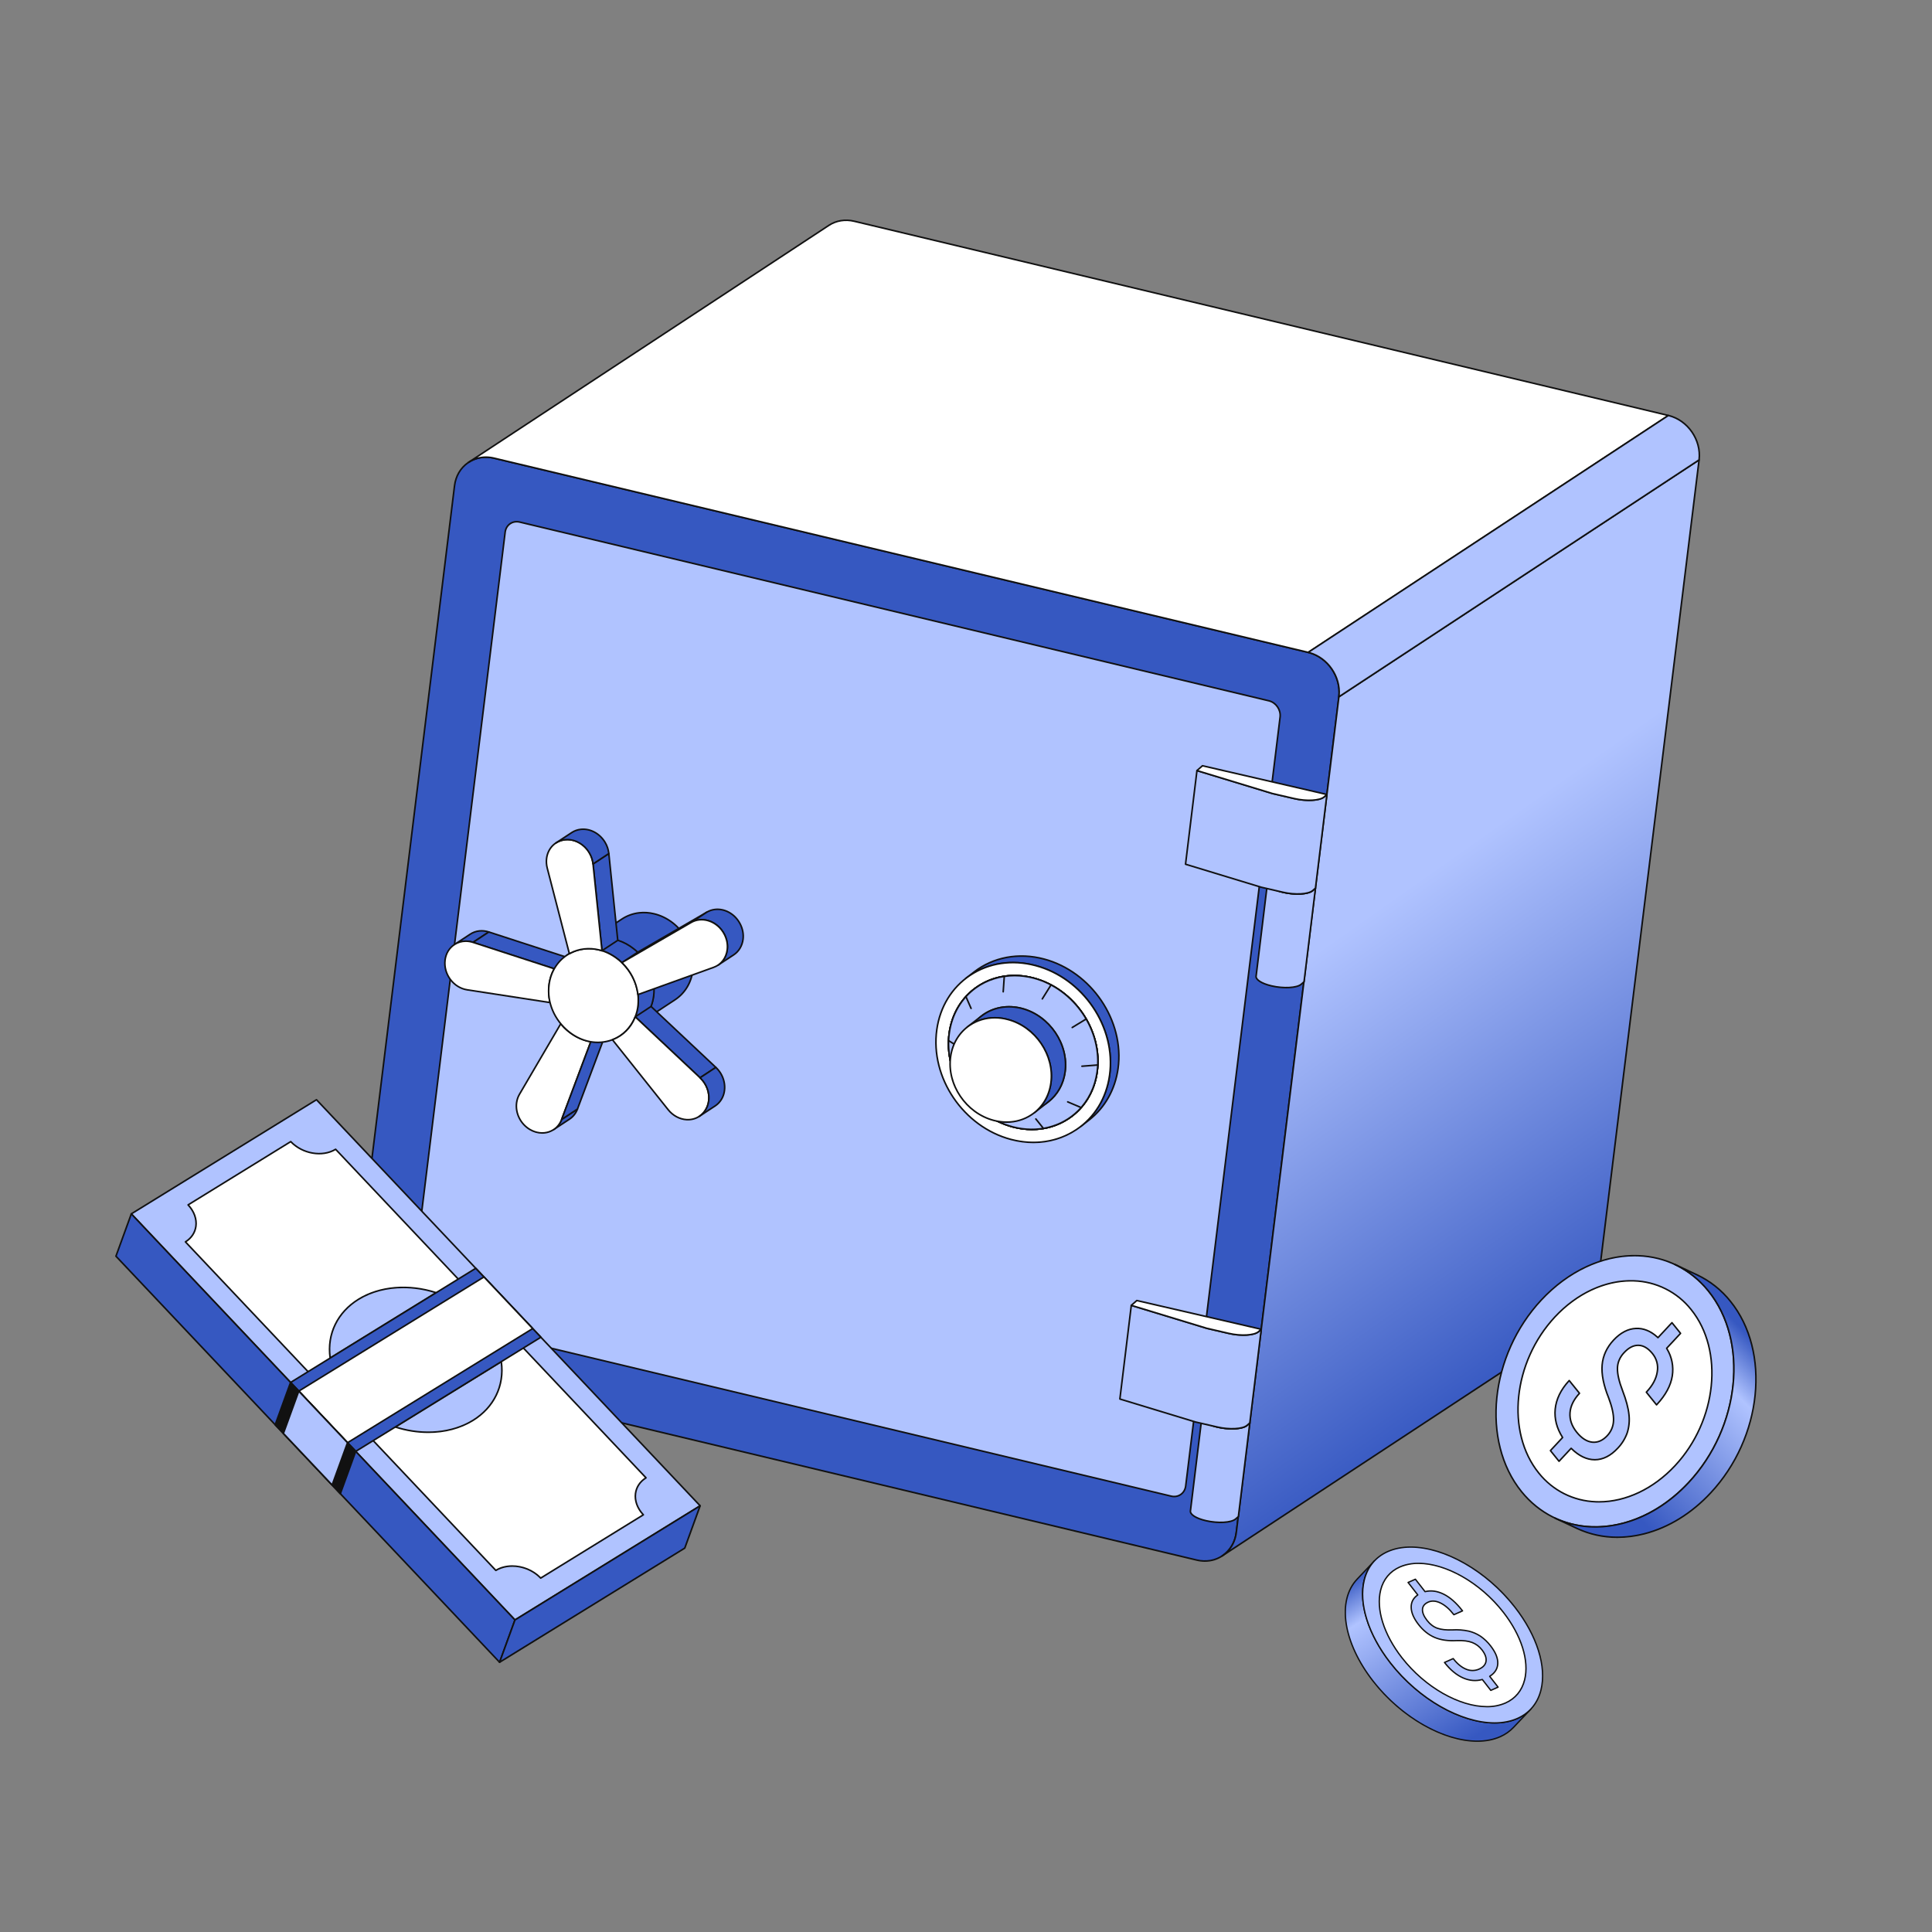 <svg width="169" height="169" viewBox="0 0 169 169" fill="none" xmlns="http://www.w3.org/2000/svg">
<rect x="0" y="0" width="169" height="169" fill="#808080" stroke="none"/>
<g clip-path="url(#clip0_2904_5200)">
<path d="M39.759 42.495C39.972 40.754 41.52 39.671 43.217 40.076L114.433 57.066C116.13 57.471 117.333 59.21 117.119 60.952L108.145 134.044C107.931 135.786 106.382 136.87 104.685 136.465L33.469 119.475C31.772 119.07 30.571 117.33 30.785 115.588L39.759 42.495Z" fill="#3658C1"/>
<path d="M105.397 136.62C105.157 136.62 104.913 136.591 104.669 136.533L33.453 119.543C31.726 119.131 30.498 117.353 30.716 115.58L39.69 42.487C39.796 41.621 40.225 40.887 40.899 40.419C41.567 39.954 42.396 39.809 43.233 40.008L114.449 56.998C116.177 57.41 117.406 59.188 117.188 60.96L108.214 134.053C108.108 134.918 107.678 135.653 107.004 136.122C106.531 136.451 105.977 136.62 105.397 136.62ZM39.759 42.495L39.828 42.504L30.854 115.597C30.645 117.302 31.825 119.011 33.485 119.407L104.701 136.398C105.499 136.588 106.289 136.449 106.925 136.008C107.566 135.562 107.975 134.862 108.076 134.036L117.05 60.943C117.259 59.239 116.078 57.53 114.417 57.134L43.201 40.144C42.403 39.953 41.614 40.091 40.978 40.533C40.338 40.978 39.929 41.678 39.828 42.504L39.759 42.495Z" fill="#111111"/>
<path d="M44.188 46.554L35.93 113.817C35.852 114.454 36.292 115.091 36.912 115.239L102.449 130.874C103.071 131.023 103.638 130.626 103.717 129.989L111.975 62.726C112.053 62.087 111.613 61.45 110.99 61.301L45.454 45.666C44.834 45.518 44.266 45.915 44.188 46.554Z" fill="#B0C3FF"/>
<path d="M102.71 130.976C102.617 130.975 102.523 130.964 102.432 130.942L36.896 115.307C36.243 115.151 35.778 114.479 35.861 113.809L44.119 46.545C44.16 46.215 44.324 45.934 44.581 45.755C44.836 45.578 45.152 45.522 45.47 45.598L111.007 61.233C111.661 61.39 112.126 62.063 112.044 62.734L103.786 129.998C103.745 130.327 103.582 130.607 103.325 130.785C103.144 130.911 102.932 130.976 102.71 130.976ZM45.194 45.705C45.002 45.705 44.818 45.761 44.661 45.87C44.436 46.026 44.293 46.272 44.257 46.562L35.999 113.826C35.925 114.428 36.342 115.032 36.929 115.172L102.465 130.807C102.745 130.874 103.023 130.825 103.245 130.671C103.469 130.515 103.612 130.27 103.648 129.981L111.906 62.718C111.98 62.114 111.562 61.509 110.974 61.369L45.438 45.734C45.358 45.715 45.277 45.705 45.194 45.705Z" fill="#111111"/>
<path d="M74.724 19.353C73.904 19.157 73.118 19.309 72.502 19.715L40.995 40.437C41.612 40.032 42.397 39.88 43.217 40.076L114.433 57.066L145.939 36.343L74.724 19.353Z" fill="white"/>
<path d="M114.433 57.136C114.428 57.136 114.422 57.135 114.417 57.134L43.201 40.144C42.429 39.959 41.659 40.084 41.033 40.496C41.026 40.501 41.017 40.504 41.008 40.506C40.999 40.508 40.99 40.508 40.981 40.506C40.972 40.504 40.964 40.5 40.956 40.495C40.949 40.49 40.942 40.483 40.937 40.476C40.932 40.468 40.929 40.46 40.927 40.451C40.925 40.442 40.925 40.432 40.927 40.423C40.929 40.414 40.932 40.406 40.938 40.398C40.943 40.391 40.949 40.384 40.957 40.379V40.379L40.961 40.377L72.464 19.657C73.121 19.224 73.93 19.092 74.74 19.285L145.956 36.276C145.969 36.279 145.981 36.286 145.99 36.295C146 36.305 146.006 36.318 146.008 36.331C146.011 36.345 146.009 36.358 146.004 36.371C145.998 36.383 145.989 36.394 145.978 36.401L114.471 57.124C114.46 57.132 114.447 57.136 114.433 57.136ZM42.507 39.921C42.746 39.921 42.99 39.95 43.233 40.008L114.42 56.991L145.767 36.373L74.708 19.421C73.935 19.236 73.165 19.361 72.54 19.773L41.757 40.02C42.002 39.954 42.254 39.921 42.507 39.921Z" fill="#111111"/>
<path d="M117.119 60.952L108.145 134.044C108.035 134.944 107.568 135.669 106.908 136.103L138.414 115.38C139.074 114.946 139.542 114.222 139.652 113.321L148.626 40.229L117.119 60.952Z" fill="url(#paint0_linear_2904_5200)"/>
<path d="M106.908 136.173C106.893 136.173 106.878 136.168 106.866 136.159C106.854 136.15 106.845 136.137 106.841 136.123C106.837 136.109 106.837 136.093 106.842 136.079C106.847 136.065 106.857 136.053 106.869 136.045L106.874 136.042C107.545 135.598 107.972 134.886 108.076 134.036L117.05 60.943C117.053 60.923 117.064 60.905 117.081 60.893L148.588 40.171C148.599 40.163 148.612 40.159 148.625 40.159C148.638 40.159 148.651 40.163 148.663 40.17C148.674 40.177 148.683 40.187 148.689 40.199C148.694 40.211 148.697 40.224 148.695 40.237L139.721 113.33C139.611 114.224 139.161 114.973 138.452 115.438L106.946 136.161C106.935 136.169 106.921 136.173 106.908 136.173ZM117.184 60.992L108.215 134.053C108.144 134.63 107.931 135.147 107.598 135.566L138.376 115.322C139.05 114.879 139.478 114.165 139.583 113.313L148.538 40.37L117.184 60.992Z" fill="#111111"/>
<path d="M114.433 57.066L145.94 36.343C147.637 36.748 148.84 38.487 148.626 40.229L117.119 60.952C117.333 59.21 116.13 57.471 114.433 57.066Z" fill="#B0C3FF"/>
<path d="M117.119 61.021C117.109 61.021 117.1 61.019 117.091 61.015C117.082 61.011 117.074 61.005 117.067 60.998C117.061 60.99 117.056 60.982 117.053 60.972C117.05 60.963 117.049 60.953 117.05 60.943C117.259 59.239 116.078 57.53 114.417 57.134C114.404 57.13 114.392 57.124 114.382 57.114C114.373 57.104 114.367 57.091 114.364 57.078C114.362 57.065 114.364 57.051 114.369 57.038C114.374 57.026 114.383 57.015 114.395 57.008L145.901 36.285C145.917 36.274 145.937 36.271 145.956 36.275C147.684 36.688 148.913 38.465 148.695 40.237C148.694 40.247 148.69 40.257 148.685 40.265C148.68 40.274 148.673 40.281 148.664 40.287L117.158 61.01C117.146 61.017 117.133 61.021 117.119 61.021ZM114.601 57.038C116.202 57.502 117.334 59.143 117.203 60.813L148.56 40.188C148.75 38.505 147.588 36.825 145.952 36.418L114.601 57.038Z" fill="#111111"/>
<path d="M109.091 124.676C108.715 125.006 107.549 125.075 106.489 124.83C105.624 124.63 105.095 124.284 105.131 123.984L104.131 132.176C104.095 132.476 104.624 132.822 105.489 133.022C106.55 133.267 107.715 133.198 108.091 132.868L108.327 132.66L109.327 124.468L109.091 124.676Z" fill="#B0C3FF"/>
<path d="M106.769 133.24C106.362 133.24 105.912 133.191 105.473 133.09C104.573 132.882 104.019 132.52 104.062 132.167L105.062 123.975C105.063 123.966 105.066 123.957 105.071 123.949C105.075 123.941 105.081 123.934 105.088 123.929C105.096 123.923 105.104 123.919 105.113 123.917C105.121 123.914 105.131 123.913 105.14 123.915C105.158 123.917 105.175 123.926 105.186 123.941C105.197 123.955 105.203 123.974 105.2 123.992C105.173 124.219 105.612 124.556 106.505 124.762C107.545 125.002 108.685 124.94 109.045 124.624L109.281 124.416C109.291 124.407 109.305 124.401 109.319 124.399C109.333 124.398 109.347 124.4 109.359 124.407C109.372 124.413 109.382 124.424 109.388 124.436C109.395 124.449 109.398 124.463 109.396 124.477L108.396 132.669C108.394 132.686 108.386 132.702 108.373 132.713L108.137 132.92C107.899 133.129 107.382 133.24 106.769 133.24ZM105.166 124.276L104.2 132.184C104.173 132.411 104.612 132.748 105.505 132.954C106.545 133.194 107.685 133.132 108.045 132.816L108.261 132.626L109.235 124.641L109.137 124.728C108.74 125.077 107.57 125.151 106.473 124.898C105.83 124.749 105.364 124.522 105.166 124.276Z" fill="#111111"/>
<path d="M106.489 124.83C105.427 124.585 104.871 124.119 105.247 123.788L105.483 123.581L109.327 124.468L109.091 124.676C108.715 125.006 107.55 125.075 106.489 124.83Z" fill="white"/>
<path d="M107.769 125.048C107.362 125.048 106.912 124.999 106.473 124.898C105.687 124.716 105.149 124.408 105.07 124.095C105.047 124.004 105.051 123.867 105.201 123.736L105.437 123.529C105.454 123.514 105.477 123.508 105.499 123.513L109.342 124.4C109.355 124.403 109.366 124.41 109.376 124.419C109.385 124.428 109.391 124.439 109.394 124.451C109.397 124.464 109.397 124.477 109.393 124.489C109.389 124.501 109.382 124.512 109.373 124.521L109.137 124.728C108.899 124.937 108.382 125.048 107.769 125.048ZM105.502 123.657L105.293 123.841C105.214 123.91 105.185 123.982 105.205 124.061C105.259 124.273 105.681 124.572 106.505 124.762C107.545 125.002 108.685 124.94 109.045 124.623L109.179 124.506L105.502 123.657Z" fill="#111111"/>
<path d="M110.09 116.484C109.715 116.814 108.553 116.883 107.492 116.638L105.567 116.194L98.96 114.185L97.96 122.377L104.567 124.386L106.492 124.83C107.553 125.075 108.715 125.007 109.09 124.677L109.327 124.468L110.327 116.276L110.09 116.484Z" fill="#B0C3FF"/>
<path d="M107.77 125.048C107.363 125.048 106.914 124.999 106.476 124.898L104.551 124.454L97.94 122.444C97.924 122.439 97.91 122.429 97.902 122.415C97.893 122.401 97.889 122.385 97.891 122.369L98.891 114.177C98.892 114.167 98.895 114.157 98.901 114.148C98.906 114.14 98.913 114.132 98.922 114.127C98.93 114.121 98.94 114.118 98.95 114.116C98.96 114.115 98.97 114.116 98.98 114.118L105.587 116.127L107.508 116.57C108.547 116.81 109.684 116.748 110.044 116.432L110.281 116.224C110.292 116.215 110.305 116.209 110.319 116.207C110.333 116.205 110.347 116.208 110.359 116.214C110.385 116.228 110.399 116.256 110.396 116.285L109.396 124.477C109.394 124.494 109.386 124.509 109.373 124.521L109.136 124.729C108.898 124.938 108.382 125.048 107.77 125.048ZM98.036 122.328L104.587 124.319L106.508 124.762C107.547 125.002 108.684 124.94 109.044 124.624L109.261 124.433L110.236 116.449L110.136 116.537C109.74 116.885 108.572 116.959 107.476 116.706L105.551 116.262L99.019 114.276L98.036 122.328Z" fill="#111111"/>
<path d="M105.567 116.194L98.96 114.185L99.44 113.762L110.327 116.276L110.09 116.484C109.715 116.814 108.553 116.883 107.492 116.638L105.567 116.194Z" fill="white"/>
<path d="M108.77 116.856C108.363 116.856 107.914 116.807 107.476 116.706L105.551 116.262C105.55 116.261 105.548 116.261 105.547 116.26L98.939 114.252C98.928 114.248 98.917 114.241 98.909 114.232C98.9 114.223 98.894 114.212 98.892 114.2C98.889 114.188 98.89 114.175 98.894 114.163C98.897 114.151 98.904 114.141 98.914 114.133L99.394 113.71C99.411 113.695 99.434 113.69 99.456 113.695L110.342 116.208C110.355 116.211 110.366 116.217 110.376 116.226C110.385 116.235 110.391 116.246 110.394 116.259C110.397 116.271 110.397 116.284 110.393 116.297C110.389 116.309 110.382 116.32 110.373 116.328L110.136 116.537C109.898 116.746 109.382 116.856 108.77 116.856ZM105.585 116.126L107.508 116.57C108.546 116.81 109.684 116.748 110.044 116.432L110.179 116.313L99.46 113.838L99.1 114.155L105.585 116.126Z" fill="#111111"/>
<path d="M114.834 77.896C114.458 78.227 113.293 78.295 112.232 78.05C111.367 77.85 110.838 77.504 110.875 77.204L109.875 85.396C109.838 85.696 110.367 86.043 111.232 86.242C112.293 86.487 113.459 86.419 113.834 86.088L114.07 85.881L115.07 77.689L114.834 77.896Z" fill="#B0C3FF"/>
<path d="M112.513 86.46C112.105 86.46 111.655 86.411 111.217 86.31C110.316 86.102 109.762 85.74 109.806 85.388L110.806 77.196L110.806 77.196C110.81 77.157 110.845 77.129 110.883 77.135C110.901 77.137 110.918 77.147 110.93 77.161C110.941 77.176 110.946 77.194 110.944 77.213L110.944 77.213C110.917 77.439 111.356 77.776 112.248 77.982C113.289 78.223 114.428 78.16 114.788 77.844L115.024 77.636C115.035 77.627 115.048 77.621 115.062 77.62C115.076 77.618 115.09 77.621 115.103 77.627C115.115 77.634 115.125 77.644 115.132 77.656C115.138 77.669 115.141 77.683 115.139 77.697L114.139 85.889C114.137 85.906 114.129 85.922 114.116 85.933L113.88 86.141C113.642 86.35 113.125 86.46 112.513 86.46ZM110.909 77.496L109.944 85.405C109.916 85.631 110.355 85.968 111.248 86.174C112.288 86.415 113.428 86.353 113.788 86.036L114.004 85.846L114.979 77.862L114.88 77.948C114.484 78.297 113.314 78.371 112.217 78.118C111.574 77.969 111.107 77.743 110.909 77.496Z" fill="#111111"/>
<path d="M112.232 78.05C111.17 77.805 110.614 77.339 110.99 77.009L111.226 76.801L115.07 77.689L114.834 77.896C114.458 78.227 113.293 78.295 112.232 78.05Z" fill="white"/>
<path d="M113.513 78.268C113.105 78.268 112.655 78.219 112.217 78.118C111.43 77.936 110.893 77.629 110.814 77.315C110.791 77.224 110.795 77.088 110.944 76.956L111.18 76.749C111.197 76.734 111.22 76.728 111.242 76.733L115.086 77.621C115.098 77.624 115.11 77.63 115.119 77.639C115.128 77.648 115.134 77.659 115.138 77.672C115.141 77.684 115.14 77.697 115.137 77.709C115.133 77.722 115.126 77.733 115.116 77.741L114.88 77.948C114.642 78.158 114.125 78.268 113.513 78.268ZM111.245 76.877L111.036 77.061C110.957 77.13 110.929 77.202 110.949 77.281C111.002 77.493 111.425 77.792 112.248 77.982C113.289 78.223 114.428 78.16 114.788 77.844L114.922 77.726L111.245 76.877Z" fill="#111111"/>
<path d="M115.833 69.705C115.458 70.035 114.296 70.104 113.235 69.859L111.31 69.414L104.703 67.406L103.703 75.598L110.31 77.606L112.235 78.051C113.296 78.296 114.458 78.227 114.833 77.897L115.07 77.689L116.07 69.497L115.833 69.705Z" fill="#B0C3FF"/>
<path d="M113.514 78.269C113.107 78.269 112.657 78.22 112.22 78.119L110.295 77.674L103.683 75.664C103.667 75.659 103.654 75.649 103.645 75.636C103.636 75.622 103.632 75.606 103.634 75.589L104.634 67.397C104.635 67.387 104.639 67.377 104.644 67.369C104.65 67.36 104.657 67.353 104.665 67.347C104.674 67.342 104.683 67.338 104.693 67.337C104.703 67.335 104.714 67.336 104.723 67.339L111.331 69.348L113.251 69.791C114.29 70.031 115.428 69.969 115.787 69.653L116.024 69.444C116.035 69.435 116.048 69.429 116.062 69.427C116.076 69.426 116.09 69.428 116.103 69.435C116.115 69.442 116.125 69.452 116.132 69.464C116.138 69.477 116.141 69.491 116.139 69.505L115.139 77.697C115.137 77.714 115.129 77.73 115.116 77.741L114.879 77.949C114.641 78.158 114.125 78.269 113.514 78.269ZM103.779 75.548L110.331 77.54L112.251 77.983C113.29 78.223 114.428 78.161 114.787 77.845L115.004 77.654L115.979 69.669L115.879 69.757C115.483 70.105 114.315 70.179 113.22 69.927L111.295 69.482L104.762 67.496L103.779 75.548Z" fill="#111111"/>
<path d="M111.31 69.414L104.703 67.406L105.184 66.983L116.07 69.497L115.833 69.705C115.458 70.035 114.296 70.104 113.235 69.859L111.31 69.414Z" fill="white"/>
<path d="M114.514 70.076C114.107 70.076 113.657 70.028 113.22 69.927L111.295 69.482C111.293 69.482 111.292 69.481 111.29 69.481L104.683 67.472C104.671 67.469 104.66 67.462 104.652 67.453C104.644 67.444 104.638 67.433 104.635 67.42C104.632 67.408 104.633 67.396 104.637 67.384C104.641 67.372 104.648 67.362 104.657 67.353L105.138 66.931C105.155 66.916 105.177 66.91 105.199 66.915L116.086 69.429C116.098 69.432 116.11 69.438 116.119 69.447C116.128 69.456 116.135 69.467 116.138 69.48C116.141 69.492 116.14 69.505 116.137 69.517C116.133 69.529 116.126 69.54 116.116 69.549L115.879 69.757C115.642 69.966 115.125 70.076 114.514 70.076ZM111.328 69.347L113.251 69.791C114.29 70.031 115.428 69.969 115.787 69.653L115.922 69.534L105.203 67.059L104.843 67.375L111.328 69.347Z" fill="#111111"/>
<path d="M95.273 97.964L94.535 98.538C95.863 97.506 96.796 95.953 97.061 94.056C97.649 89.855 94.742 85.559 90.568 84.46C88.279 83.857 86.084 84.341 84.472 85.594L85.21 85.02C86.822 83.767 89.017 83.284 91.306 83.886C95.48 84.986 98.387 89.282 97.799 93.483C97.534 95.38 96.601 96.933 95.273 97.964Z" fill="#3658C1"/>
<path d="M94.535 98.607C94.52 98.607 94.506 98.603 94.494 98.594C94.483 98.586 94.474 98.574 94.469 98.56C94.464 98.546 94.464 98.532 94.468 98.518C94.472 98.504 94.481 98.492 94.492 98.483C95.852 97.426 96.74 95.851 96.992 94.046C97.575 89.886 94.685 85.616 90.55 84.527C88.371 83.953 86.171 84.362 84.514 85.648C84.5 85.66 84.481 85.665 84.463 85.663C84.445 85.66 84.428 85.651 84.417 85.636C84.405 85.622 84.4 85.603 84.403 85.585C84.405 85.567 84.414 85.55 84.429 85.538L85.167 84.965C86.858 83.652 89.102 83.234 91.323 83.819C95.524 84.925 98.46 89.265 97.868 93.492C97.61 95.333 96.704 96.941 95.316 98.019L94.578 98.593C94.565 98.602 94.55 98.607 94.535 98.607ZM88.619 84.134C89.267 84.134 89.927 84.219 90.586 84.392C94.786 85.499 97.722 89.838 97.13 94.066C96.943 95.401 96.415 96.614 95.608 97.591C96.754 96.549 97.502 95.104 97.73 93.473C98.312 89.313 95.423 85.043 91.288 83.954C89.283 83.426 87.26 83.73 85.659 84.784C86.571 84.354 87.578 84.134 88.619 84.134Z" fill="#111111"/>
<path d="M81.945 90.075C82.533 85.875 86.394 83.361 90.568 84.46C94.742 85.559 97.649 89.855 97.061 94.056C96.473 98.256 92.613 100.77 88.439 99.671C84.265 98.572 81.358 94.276 81.945 90.075ZM83.036 90.362C82.533 93.957 85.021 97.633 88.592 98.574C92.164 99.514 95.467 97.363 95.971 93.769C96.474 90.174 93.986 86.498 90.414 85.557C86.843 84.617 83.539 86.768 83.036 90.362Z" fill="white"/>
<path d="M90.402 100.001C89.752 100.001 89.087 99.914 88.421 99.739C84.221 98.632 81.285 94.293 81.876 90.066C82.16 88.039 83.205 86.332 84.82 85.257C86.474 84.156 88.522 83.849 90.586 84.392C94.786 85.499 97.722 89.838 97.13 94.065C96.847 96.092 95.801 97.799 94.187 98.874C93.067 99.619 91.766 100.001 90.402 100.001ZM82.014 90.085C81.432 94.245 84.322 98.515 88.456 99.604C90.481 100.137 92.489 99.837 94.11 98.758C95.691 97.706 96.714 96.032 96.992 94.046C97.575 89.886 94.685 85.616 90.55 84.527C88.526 83.994 86.518 84.294 84.897 85.373C83.316 86.425 82.292 88.099 82.014 90.085ZM90.272 98.866C89.715 98.866 89.146 98.791 88.575 98.641C84.975 97.693 82.46 93.975 82.967 90.353C83.21 88.616 84.106 87.152 85.49 86.231C86.908 85.287 88.663 85.024 90.432 85.49C94.031 86.438 96.547 90.156 96.04 93.778C95.796 95.515 94.9 96.979 93.517 97.899C92.556 98.539 91.441 98.866 90.272 98.866ZM88.735 85.404C87.593 85.404 86.504 85.724 85.567 86.347C84.217 87.246 83.342 88.675 83.105 90.372C82.607 93.927 85.077 97.576 88.61 98.507C90.34 98.962 92.055 98.705 93.44 97.784C94.79 96.885 95.664 95.456 95.902 93.759C96.399 90.204 93.93 86.555 90.397 85.624C89.838 85.477 89.28 85.404 88.735 85.404Z" fill="#111111"/>
<path d="M93.807 97.604C96.521 95.496 96.794 91.307 94.417 88.247C92.04 85.188 87.914 84.416 85.201 86.525C82.487 88.633 82.214 92.822 84.591 95.882C86.968 98.941 91.094 99.712 93.807 97.604Z" fill="white"/>
<path d="M90.272 98.866C89.715 98.866 89.146 98.792 88.575 98.641C84.975 97.693 82.46 93.975 82.967 90.353C83.21 88.616 84.106 87.152 85.49 86.231C86.908 85.287 88.663 85.024 90.432 85.49C94.031 86.438 96.547 90.156 96.04 93.778C95.796 95.515 94.9 96.979 93.517 97.9C92.556 98.539 91.441 98.866 90.272 98.866ZM88.735 85.405C87.593 85.405 86.504 85.724 85.567 86.347C84.217 87.246 83.342 88.675 83.105 90.372C82.607 93.927 85.077 97.576 88.61 98.507C90.34 98.962 92.055 98.705 93.44 97.784C94.79 96.885 95.664 95.456 95.901 93.759C96.399 90.204 93.93 86.555 90.397 85.624C89.838 85.477 89.28 85.405 88.735 85.405Z" fill="#111111"/>
<path d="M93.807 97.604C96.521 95.496 96.794 91.307 94.417 88.247C92.04 85.188 87.914 84.416 85.201 86.525C82.487 88.633 82.214 92.822 84.591 95.882C86.968 98.941 91.094 99.712 93.807 97.604Z" fill="white"/>
<path d="M90.272 98.866C89.715 98.866 89.146 98.792 88.575 98.641C84.975 97.693 82.46 93.975 82.967 90.353C83.21 88.616 84.106 87.152 85.49 86.231C86.908 85.287 88.663 85.024 90.432 85.49C94.031 86.438 96.547 90.156 96.04 93.778C95.796 95.515 94.9 96.979 93.517 97.9C92.556 98.539 91.441 98.866 90.272 98.866ZM88.735 85.405C87.593 85.405 86.504 85.724 85.567 86.347C84.217 87.246 83.342 88.675 83.105 90.372C82.607 93.927 85.077 97.576 88.61 98.507C90.34 98.962 92.055 98.705 93.44 97.784C94.79 96.885 95.664 95.456 95.901 93.759C96.399 90.204 93.93 86.555 90.397 85.624C89.838 85.477 89.28 85.405 88.735 85.405Z" fill="#111111"/>
<path d="M90.414 85.557C88.53 85.061 86.72 85.425 85.357 86.408C84.136 87.288 83.274 88.664 83.036 90.362C82.533 93.957 85.021 97.633 88.592 98.574C90.797 99.154 92.899 98.557 94.303 97.17C95.175 96.309 95.778 95.145 95.971 93.769C96.474 90.174 93.986 86.498 90.414 85.557ZM93.164 93.784C93.033 94.717 92.624 95.507 92.033 96.091C91.081 97.031 89.655 97.436 88.16 97.042C85.738 96.405 84.051 93.912 84.392 91.474C84.554 90.322 85.139 89.389 85.966 88.793C86.891 88.126 88.118 87.879 89.396 88.215C91.818 88.853 93.505 91.346 93.164 93.784Z" fill="#B0C3FF"/>
<path d="M90.257 98.862C89.704 98.862 89.139 98.79 88.575 98.641C84.975 97.693 82.46 93.975 82.967 90.353C83.199 88.698 84.033 87.277 85.316 86.352C86.743 85.323 88.607 85.009 90.432 85.49C94.031 86.438 96.547 90.156 96.04 93.778C95.851 95.126 95.267 96.316 94.352 97.219C93.266 98.292 91.808 98.862 90.257 98.862ZM88.753 85.409C87.532 85.409 86.362 85.769 85.398 86.465C84.145 87.368 83.331 88.755 83.105 90.372C82.607 93.927 85.077 97.576 88.61 98.507C90.707 99.058 92.817 98.54 94.254 97.121C95.148 96.238 95.717 95.076 95.902 93.759C96.399 90.204 93.93 86.555 90.397 85.624C89.848 85.48 89.296 85.409 88.753 85.409ZM89.29 97.261C88.912 97.261 88.527 97.211 88.143 97.11C85.691 96.464 83.978 93.932 84.323 91.464C84.481 90.336 85.05 89.367 85.926 88.736C86.898 88.035 88.169 87.82 89.413 88.148C91.865 88.794 93.578 91.326 93.233 93.793C93.104 94.712 92.706 95.524 92.082 96.14C91.342 96.871 90.347 97.261 89.29 97.261ZM88.27 88.137C87.446 88.137 86.657 88.38 86.007 88.849C85.163 89.457 84.614 90.393 84.461 91.484C84.125 93.884 85.793 96.347 88.178 96.975C89.592 97.347 91.015 96.998 91.984 96.041C92.587 95.446 92.971 94.662 93.095 93.774C93.431 91.374 91.763 88.911 89.378 88.283C89.008 88.185 88.635 88.137 88.27 88.137Z" fill="#111111"/>
<path d="M95.009 89.136L93.79 89.881L95.009 89.136Z" fill="white"/>
<path d="M93.791 89.95C93.775 89.95 93.761 89.945 93.749 89.936C93.736 89.927 93.728 89.914 93.724 89.9C93.719 89.885 93.72 89.869 93.726 89.855C93.731 89.841 93.741 89.829 93.754 89.821L94.973 89.077C94.981 89.072 94.99 89.069 94.999 89.067C95.008 89.066 95.017 89.066 95.026 89.068C95.035 89.07 95.043 89.074 95.051 89.08C95.058 89.085 95.064 89.092 95.069 89.1C95.074 89.108 95.077 89.116 95.079 89.125C95.08 89.135 95.08 89.144 95.077 89.153C95.075 89.162 95.071 89.17 95.066 89.177C95.06 89.185 95.053 89.191 95.046 89.196L93.827 89.94C93.816 89.947 93.803 89.95 93.791 89.95Z" fill="#111111"/>
<path d="M91.927 86.173L91.173 87.376L91.927 86.173Z" fill="white"/>
<path d="M91.173 87.446C91.161 87.446 91.149 87.443 91.138 87.437C91.127 87.43 91.118 87.421 91.112 87.41C91.106 87.4 91.103 87.387 91.104 87.375C91.104 87.362 91.108 87.35 91.114 87.34L91.868 86.136C91.878 86.121 91.893 86.11 91.911 86.106C91.929 86.102 91.948 86.105 91.963 86.115C91.978 86.124 91.99 86.14 91.994 86.158C91.998 86.175 91.995 86.194 91.986 86.21L91.232 87.414C91.226 87.424 91.217 87.432 91.207 87.438C91.197 87.443 91.185 87.446 91.173 87.446Z" fill="#111111"/>
<path d="M87.848 85.418L87.755 86.755L87.848 85.418Z" fill="white"/>
<path d="M87.755 86.824L87.75 86.824C87.732 86.823 87.715 86.814 87.702 86.8C87.69 86.786 87.684 86.768 87.686 86.75L87.778 85.413C87.781 85.374 87.815 85.346 87.853 85.348C87.891 85.351 87.92 85.384 87.917 85.422L87.824 86.76C87.823 86.777 87.815 86.793 87.802 86.805C87.79 86.818 87.773 86.824 87.755 86.824Z" fill="#111111"/>
<path d="M84.486 87.161L84.944 88.21L84.486 87.161Z" fill="white"/>
<path d="M84.944 88.279C84.93 88.279 84.917 88.275 84.906 88.268C84.894 88.26 84.886 88.25 84.88 88.237L84.422 87.189C84.419 87.18 84.417 87.171 84.416 87.162C84.416 87.153 84.418 87.144 84.421 87.135C84.425 87.127 84.43 87.119 84.436 87.113C84.442 87.106 84.45 87.101 84.458 87.097C84.467 87.094 84.476 87.091 84.485 87.091C84.494 87.091 84.503 87.093 84.511 87.096C84.52 87.1 84.528 87.104 84.534 87.111C84.541 87.117 84.546 87.125 84.55 87.133L85.008 88.182C85.012 88.192 85.014 88.204 85.013 88.216C85.012 88.227 85.009 88.238 85.002 88.248C84.996 88.257 84.987 88.265 84.977 88.271C84.967 88.276 84.956 88.279 84.944 88.279Z" fill="#111111"/>
<path d="M94.642 93.267L96.032 93.158L94.642 93.267Z" fill="white"/>
<path d="M94.642 93.337C94.624 93.337 94.606 93.33 94.594 93.317C94.581 93.305 94.573 93.288 94.572 93.27C94.572 93.252 94.578 93.234 94.59 93.221C94.602 93.208 94.618 93.199 94.636 93.198L96.026 93.089C96.035 93.088 96.045 93.089 96.053 93.092C96.062 93.095 96.07 93.099 96.077 93.105C96.084 93.111 96.09 93.119 96.094 93.127C96.098 93.135 96.1 93.144 96.101 93.153C96.102 93.162 96.101 93.171 96.098 93.18C96.095 93.189 96.091 93.197 96.085 93.204C96.079 93.211 96.071 93.216 96.063 93.221C96.055 93.225 96.046 93.227 96.037 93.228L94.647 93.337C94.645 93.337 94.644 93.337 94.642 93.337Z" fill="#111111"/>
<path d="M93.398 96.386L94.532 96.868L93.398 96.386Z" fill="white"/>
<path d="M94.532 96.937C94.523 96.937 94.513 96.935 94.505 96.932L93.371 96.45C93.362 96.446 93.354 96.441 93.348 96.435C93.341 96.428 93.336 96.42 93.332 96.412C93.329 96.403 93.327 96.394 93.327 96.385C93.327 96.376 93.329 96.367 93.333 96.358C93.336 96.35 93.341 96.342 93.348 96.335C93.355 96.329 93.363 96.324 93.371 96.32C93.38 96.317 93.389 96.316 93.398 96.316C93.407 96.316 93.417 96.318 93.425 96.322L94.559 96.804C94.574 96.81 94.586 96.821 94.594 96.835C94.601 96.85 94.603 96.866 94.6 96.882C94.597 96.897 94.588 96.911 94.576 96.922C94.564 96.932 94.548 96.937 94.532 96.937Z" fill="#111111"/>
<path d="M90.611 97.88L91.274 98.71L90.611 97.88Z" fill="white"/>
<path d="M91.274 98.78C91.263 98.78 91.253 98.778 91.244 98.773C91.234 98.769 91.226 98.762 91.219 98.754L90.557 97.924C90.551 97.917 90.546 97.908 90.543 97.9C90.541 97.891 90.54 97.881 90.541 97.872C90.541 97.863 90.544 97.854 90.549 97.846C90.553 97.838 90.559 97.83 90.566 97.825C90.574 97.819 90.582 97.814 90.591 97.812C90.6 97.809 90.609 97.809 90.618 97.81C90.628 97.811 90.637 97.814 90.645 97.819C90.653 97.823 90.66 97.829 90.665 97.837L91.328 98.667C91.336 98.677 91.341 98.69 91.343 98.703C91.344 98.716 91.342 98.729 91.337 98.741C91.331 98.752 91.322 98.762 91.311 98.769C91.3 98.776 91.287 98.78 91.274 98.78Z" fill="#111111"/>
<path d="M82.987 91.034L83.644 91.444L82.987 91.034Z" fill="white"/>
<path d="M83.644 91.514C83.631 91.514 83.618 91.51 83.607 91.503L82.95 91.093C82.943 91.088 82.936 91.082 82.931 91.074C82.925 91.067 82.922 91.058 82.919 91.05C82.918 91.041 82.917 91.031 82.919 91.022C82.92 91.013 82.924 91.005 82.928 90.997C82.933 90.989 82.939 90.983 82.947 90.977C82.954 90.972 82.963 90.968 82.972 90.966C82.981 90.964 82.99 90.964 82.999 90.965C83.008 90.967 83.016 90.97 83.024 90.975L83.681 91.385C83.694 91.393 83.704 91.405 83.709 91.419C83.714 91.433 83.715 91.449 83.711 91.463C83.707 91.478 83.698 91.491 83.686 91.5C83.674 91.509 83.659 91.514 83.644 91.514Z" fill="#111111"/>
<path d="M91.698 96.385L90.459 97.347C91.229 96.749 91.771 95.847 91.925 94.746C92.266 92.309 90.579 89.816 88.157 89.178C86.829 88.828 85.555 89.109 84.619 89.836L85.858 88.873C86.794 88.146 88.068 87.866 89.396 88.215C91.818 88.853 93.505 91.346 93.164 93.784C93.01 94.885 92.468 95.786 91.698 96.385Z" fill="#3658C1"/>
<path d="M90.459 97.417C90.444 97.417 90.43 97.412 90.418 97.404C90.406 97.395 90.398 97.384 90.393 97.37C90.388 97.356 90.388 97.341 90.392 97.327C90.396 97.313 90.405 97.301 90.416 97.292C91.199 96.684 91.71 95.776 91.856 94.737C92.192 92.337 90.524 89.874 88.139 89.245C86.883 88.915 85.616 89.15 84.662 89.891C84.647 89.902 84.629 89.907 84.611 89.905C84.592 89.903 84.576 89.893 84.564 89.879C84.553 89.864 84.548 89.846 84.55 89.827C84.552 89.809 84.562 89.792 84.577 89.781L85.816 88.818C86.804 88.051 88.115 87.806 89.413 88.148C91.865 88.794 93.578 91.326 93.233 93.794C93.082 94.869 92.552 95.809 91.74 96.44L90.501 97.402C90.489 97.412 90.474 97.417 90.459 97.417ZM87.026 88.96C87.404 88.96 87.79 89.01 88.174 89.111C90.626 89.756 92.339 92.289 91.994 94.756C91.894 95.469 91.627 96.123 91.223 96.666L91.655 96.33C92.438 95.722 92.949 94.814 93.095 93.774C93.431 91.374 91.763 88.911 89.378 88.283C88.122 87.952 86.855 88.188 85.901 88.928L85.471 89.262C85.957 89.062 86.484 88.96 87.026 88.96Z" fill="#111111"/>
<path d="M90.458 97.347C92.298 95.918 92.483 93.077 90.871 91.002C89.26 88.927 86.462 88.404 84.622 89.834C82.782 91.263 82.596 94.104 84.208 96.179C85.82 98.254 88.618 98.777 90.458 97.347Z" fill="white"/>
<path d="M88.061 98.226C87.681 98.226 87.293 98.175 86.904 98.073C84.452 97.427 82.739 94.894 83.084 92.427C83.25 91.243 83.861 90.245 84.805 89.617C85.772 88.973 86.969 88.793 88.174 89.111C90.626 89.756 92.339 92.289 91.994 94.756C91.828 95.941 91.217 96.939 90.273 97.567C89.618 98.002 88.858 98.226 88.061 98.226ZM87.018 89.097C86.248 89.097 85.514 89.312 84.882 89.733C83.972 90.338 83.382 91.302 83.222 92.446C82.886 94.846 84.554 97.31 86.939 97.938C88.106 98.245 89.262 98.072 90.196 97.451C91.106 96.845 91.696 95.881 91.856 94.737C92.192 92.337 90.525 89.874 88.139 89.246C87.762 89.146 87.386 89.097 87.018 89.097Z" fill="#111111"/>
<path d="M55.593 89.727C57.336 88.581 57.709 86.07 56.426 84.12C55.144 82.169 52.691 81.518 50.948 82.664C49.205 83.81 48.832 86.321 50.115 88.271C51.397 90.222 53.85 90.873 55.593 89.727Z" fill="white"/>
<path d="M53.681 90.362C53.38 90.362 53.073 90.326 52.765 90.252C50.588 89.733 49.04 87.493 49.314 85.259C49.448 84.169 49.989 83.244 50.838 82.654C51.679 82.07 52.723 81.886 53.777 82.137C55.954 82.656 57.502 84.897 57.227 87.131C57.094 88.22 56.553 89.145 55.704 89.735C55.108 90.149 54.411 90.362 53.681 90.362ZM52.861 82.166C52.159 82.166 51.489 82.371 50.917 82.769C50.102 83.335 49.581 84.226 49.452 85.276C49.186 87.442 50.687 89.613 52.797 90.117C53.812 90.359 54.816 90.183 55.624 89.621C56.44 89.054 56.96 88.163 57.089 87.114C57.355 84.948 55.855 82.776 53.745 82.272C53.448 82.202 53.151 82.166 52.861 82.166Z" fill="#111111"/>
<path d="M59.971 81.989C59.361 80.986 58.38 80.211 57.215 79.933C56.772 79.827 56.336 79.802 55.922 79.847C55.367 79.908 54.85 80.097 54.403 80.391L50.949 82.663C51.396 82.369 51.913 82.18 52.468 82.119C52.882 82.073 53.317 82.099 53.761 82.205C54.925 82.483 55.906 83.258 56.517 84.261C57.031 85.107 57.282 86.114 57.158 87.122C57.019 88.261 56.427 89.177 55.593 89.726L59.047 87.454C59.882 86.905 60.473 85.989 60.613 84.85C60.736 83.843 60.485 82.835 59.971 81.989Z" fill="#3658C1"/>
<path d="M55.593 89.796C55.578 89.796 55.563 89.791 55.551 89.782C55.539 89.773 55.53 89.761 55.526 89.746C55.522 89.732 55.522 89.717 55.527 89.703C55.532 89.688 55.542 89.676 55.554 89.668L55.556 89.667C56.412 89.103 56.956 88.197 57.089 87.114C57.206 86.16 56.982 85.16 56.457 84.297C55.834 83.273 54.845 82.535 53.745 82.272C53.319 82.171 52.892 82.142 52.475 82.188C51.935 82.248 51.434 82.427 50.987 82.721C50.98 82.726 50.971 82.73 50.962 82.731C50.953 82.733 50.944 82.733 50.935 82.731C50.926 82.729 50.917 82.726 50.91 82.721C50.902 82.715 50.896 82.709 50.891 82.701C50.886 82.694 50.882 82.685 50.881 82.676C50.879 82.667 50.879 82.658 50.881 82.649C50.883 82.64 50.886 82.631 50.891 82.624C50.897 82.616 50.903 82.61 50.911 82.605L54.365 80.333C54.824 80.031 55.36 79.839 55.915 79.778C56.347 79.73 56.79 79.759 57.231 79.865C58.368 80.136 59.388 80.897 60.03 81.953C60.571 82.842 60.803 83.874 60.682 84.858C60.544 85.983 59.977 86.926 59.085 87.512L55.632 89.783C55.621 89.792 55.607 89.796 55.593 89.796ZM52.865 82.028C53.167 82.028 53.472 82.064 53.777 82.137C54.913 82.408 55.934 83.169 56.576 84.225C57.117 85.115 57.348 86.146 57.227 87.13C57.133 87.901 56.837 88.585 56.374 89.129L59.009 87.396C59.865 86.832 60.41 85.925 60.544 84.841C60.66 83.888 60.436 82.888 59.911 82.025C59.288 81.001 58.3 80.263 57.199 80C56.773 79.899 56.346 79.87 55.93 79.916C55.389 79.976 54.889 80.155 54.442 80.449L51.799 82.187C52.015 82.121 52.236 82.075 52.46 82.05C52.595 82.035 52.73 82.028 52.865 82.028Z" fill="#111111"/>
<path d="M49.132 97.92L50.514 97.011C50.369 97.397 50.12 97.698 49.813 97.9L48.431 98.809C48.739 98.607 48.987 98.306 49.132 97.92Z" fill="#3658C1"/>
<path d="M48.432 98.879C48.417 98.879 48.402 98.874 48.39 98.865C48.378 98.856 48.369 98.843 48.365 98.829C48.361 98.814 48.361 98.799 48.366 98.785C48.371 98.771 48.381 98.759 48.393 98.751C48.699 98.549 48.932 98.254 49.067 97.895C49.072 97.882 49.081 97.87 49.093 97.862L50.475 96.953C50.488 96.945 50.502 96.941 50.517 96.942C50.531 96.942 50.545 96.948 50.557 96.957C50.569 96.966 50.577 96.978 50.581 96.993C50.584 97.007 50.584 97.022 50.579 97.035C50.434 97.422 50.182 97.741 49.852 97.958L48.47 98.867C48.458 98.875 48.445 98.879 48.432 98.879ZM49.189 97.966C49.134 98.107 49.064 98.241 48.979 98.366L49.775 97.842C50.018 97.682 50.214 97.463 50.353 97.2L49.189 97.966Z" fill="#111111"/>
<path d="M41.923 81.433C41.634 81.465 41.363 81.563 41.129 81.717L39.748 82.626C39.986 82.47 40.258 82.373 40.541 82.342C40.809 82.313 41.092 82.34 41.378 82.433L42.76 81.524C42.474 81.431 42.19 81.404 41.923 81.433Z" fill="#3658C1"/>
<path d="M39.748 82.696C39.733 82.696 39.718 82.691 39.706 82.682C39.694 82.673 39.685 82.66 39.681 82.646C39.677 82.632 39.677 82.616 39.682 82.602C39.687 82.588 39.697 82.576 39.709 82.568L39.71 82.567L41.091 81.659C41.335 81.499 41.62 81.396 41.915 81.364C42.202 81.332 42.493 81.364 42.782 81.458C42.794 81.462 42.805 81.469 42.814 81.48C42.822 81.49 42.827 81.502 42.829 81.515C42.831 81.528 42.829 81.541 42.824 81.553C42.818 81.565 42.809 81.575 42.798 81.582L41.417 82.491C41.399 82.503 41.377 82.506 41.357 82.499C41.087 82.411 40.815 82.382 40.549 82.411C40.276 82.441 40.013 82.535 39.787 82.684L39.786 82.684C39.775 82.692 39.761 82.696 39.748 82.696ZM40.749 82.261C40.955 82.261 41.162 82.293 41.368 82.356L42.595 81.549C42.373 81.494 42.15 81.478 41.931 81.502C41.657 81.532 41.394 81.627 41.168 81.775L40.374 82.297C40.498 82.273 40.623 82.261 40.749 82.261Z" fill="#111111"/>
<path d="M51.423 91.072C51.509 91.092 51.594 91.11 51.679 91.124L49.132 97.92C48.712 99.038 47.426 99.442 46.345 98.797C45.517 98.303 45.079 97.355 45.186 96.482C45.219 96.215 45.303 95.955 45.442 95.718L49.051 89.557C49.654 90.293 50.478 90.846 51.423 91.072Z" fill="white"/>
<path d="M47.427 99.174C47.047 99.174 46.661 99.067 46.309 98.857C45.482 98.364 45.002 97.406 45.117 96.473C45.152 96.189 45.241 95.922 45.382 95.683L48.991 89.522C48.997 89.512 49.005 89.504 49.014 89.498C49.024 89.492 49.035 89.488 49.046 89.487C49.057 89.486 49.068 89.488 49.079 89.493C49.089 89.497 49.098 89.504 49.105 89.513C49.719 90.262 50.548 90.791 51.44 91.004C51.523 91.024 51.608 91.041 51.691 91.055C51.701 91.057 51.711 91.061 51.719 91.067C51.727 91.073 51.734 91.081 51.739 91.09C51.745 91.098 51.748 91.108 51.748 91.118C51.749 91.129 51.748 91.139 51.744 91.148L49.197 97.944C48.994 98.483 48.592 98.882 48.065 99.067C47.859 99.139 47.644 99.175 47.427 99.174ZM49.061 89.677L45.502 95.753C45.371 95.976 45.288 96.224 45.255 96.49C45.147 97.369 45.599 98.272 46.38 98.737C46.899 99.046 47.496 99.119 48.019 98.936C48.507 98.765 48.879 98.395 49.066 97.895L51.585 91.178C51.525 91.166 51.466 91.153 51.407 91.139C50.517 90.927 49.687 90.409 49.061 89.677Z" fill="#111111"/>
<path d="M51.679 91.124L53.061 90.215L50.513 97.011L49.132 97.92L51.679 91.124Z" fill="#3658C1"/>
<path d="M49.132 97.99C49.12 97.99 49.109 97.987 49.099 97.982C49.09 97.976 49.081 97.969 49.075 97.96C49.068 97.95 49.064 97.94 49.063 97.928C49.061 97.917 49.063 97.906 49.067 97.895L51.614 91.1C51.619 91.086 51.629 91.074 51.641 91.066L53.023 90.157C53.035 90.149 53.05 90.145 53.064 90.146C53.079 90.147 53.093 90.152 53.104 90.161C53.116 90.17 53.124 90.183 53.128 90.197C53.132 90.211 53.131 90.226 53.126 90.24L50.579 97.035C50.573 97.049 50.564 97.061 50.552 97.069L49.17 97.978C49.159 97.986 49.145 97.99 49.132 97.99ZM51.736 91.17L49.272 97.744L50.456 96.965L52.921 90.391L51.736 91.17Z" fill="#111111"/>
<path d="M41.378 82.433L42.76 81.524L49.865 83.833L48.483 84.742L41.378 82.433Z" fill="#3658C1"/>
<path d="M48.483 84.812C48.476 84.812 48.468 84.811 48.462 84.808L41.357 82.499C41.344 82.495 41.333 82.488 41.325 82.478C41.316 82.468 41.311 82.455 41.309 82.442C41.308 82.429 41.31 82.416 41.315 82.404C41.32 82.392 41.329 82.382 41.34 82.375L42.722 81.466C42.74 81.454 42.762 81.452 42.782 81.458L49.886 83.767C49.899 83.771 49.91 83.778 49.918 83.789C49.927 83.799 49.932 83.811 49.934 83.824C49.935 83.837 49.934 83.85 49.928 83.862C49.923 83.874 49.914 83.884 49.903 83.891L48.521 84.8C48.51 84.808 48.497 84.812 48.483 84.812ZM41.538 82.412L48.473 84.665L49.705 83.855L42.77 81.601L41.538 82.412Z" fill="#111111"/>
<path d="M41.378 82.433L48.483 84.742C48.249 85.157 48.09 85.632 48.026 86.154C47.962 86.677 47.998 87.199 48.12 87.698L40.869 86.584C39.676 86.401 38.782 85.201 38.931 83.985C39.081 82.768 40.21 82.053 41.378 82.433Z" fill="white"/>
<path d="M48.12 87.768C48.117 87.768 48.113 87.768 48.109 87.767L40.858 86.653C39.621 86.463 38.707 85.237 38.862 83.976C38.936 83.377 39.253 82.858 39.732 82.553C40.214 82.246 40.822 82.179 41.4 82.367L48.505 84.676C48.514 84.679 48.523 84.684 48.531 84.691C48.538 84.698 48.544 84.707 48.548 84.717C48.552 84.726 48.553 84.737 48.553 84.747C48.552 84.757 48.549 84.767 48.544 84.776C48.308 85.195 48.157 85.662 48.095 86.163C48.033 86.665 48.065 87.176 48.188 87.682C48.191 87.692 48.191 87.703 48.188 87.713C48.186 87.724 48.182 87.733 48.175 87.742C48.169 87.75 48.16 87.757 48.151 87.761C48.141 87.766 48.131 87.768 48.12 87.768ZM40.744 82.399C40.41 82.399 40.09 82.49 39.807 82.671C39.356 82.957 39.07 83.427 39 83.993C38.855 85.182 39.715 86.337 40.879 86.515L48.029 87.614C47.922 87.125 47.897 86.632 47.957 86.146C48.017 85.656 48.16 85.197 48.382 84.782L41.357 82.499C41.151 82.432 40.945 82.399 40.744 82.399Z" fill="#111111"/>
<path d="M57.184 86.09C56.95 83.832 54.803 81.834 52.492 82.098C52.023 82.149 51.582 82.292 51.186 82.513C51.071 82.569 49.735 83.459 49.592 83.55C52.436 81.755 55.959 84.491 55.83 87.627C55.812 88.804 55.207 89.995 54.235 90.614C55.304 89.882 56.469 89.374 56.949 88.04C57.185 87.436 57.262 86.742 57.184 86.09Z" fill="#3658C1"/>
<path d="M54.235 90.683C54.22 90.683 54.206 90.678 54.194 90.67C54.182 90.661 54.173 90.648 54.168 90.634C54.164 90.62 54.164 90.605 54.169 90.591C54.174 90.576 54.183 90.564 54.196 90.556C54.238 90.527 54.28 90.499 54.323 90.47C55.183 89.857 55.743 88.758 55.76 87.626C55.827 86.019 54.926 84.437 53.466 83.592C52.202 82.861 50.804 82.868 49.629 83.609C49.621 83.614 49.613 83.617 49.604 83.619C49.595 83.621 49.586 83.62 49.577 83.618C49.568 83.616 49.559 83.612 49.552 83.607C49.544 83.602 49.538 83.595 49.533 83.588C49.528 83.58 49.525 83.571 49.523 83.562C49.522 83.553 49.522 83.544 49.524 83.535C49.526 83.526 49.53 83.518 49.535 83.51C49.54 83.503 49.547 83.496 49.554 83.492C49.669 83.417 49.783 83.342 49.897 83.266C50.489 82.875 51.075 82.49 51.156 82.45C51.562 82.223 52.011 82.081 52.484 82.028C53.533 81.908 54.606 82.241 55.507 82.964C56.493 83.757 57.13 84.893 57.254 86.082C57.334 86.758 57.249 87.462 57.014 88.065C56.614 89.175 55.765 89.715 54.866 90.286C54.713 90.383 54.556 90.482 54.402 90.585C54.359 90.615 54.316 90.644 54.272 90.672C54.261 90.679 54.248 90.683 54.235 90.683ZM51.529 82.908C52.202 82.908 52.886 83.096 53.535 83.472C55.04 84.342 55.968 85.974 55.899 87.63C55.886 88.519 55.548 89.39 54.996 90.038C55.796 89.525 56.529 89 56.883 88.016C57.111 87.433 57.193 86.752 57.115 86.099L57.115 86.097C56.997 84.962 56.363 83.831 55.419 83.073C54.548 82.373 53.511 82.051 52.5 82.167C52.044 82.217 51.614 82.354 51.22 82.573C51.164 82.601 50.792 82.843 50.433 83.08C50.787 82.966 51.157 82.908 51.529 82.908Z" fill="#111111"/>
<path d="M55.567 88.949L56.949 88.04L62.619 93.368L61.237 94.277L55.567 88.949Z" fill="#3658C1"/>
<path d="M61.237 94.347C61.22 94.347 61.203 94.34 61.19 94.328L55.52 88.999C55.512 88.992 55.506 88.983 55.502 88.974C55.498 88.964 55.497 88.953 55.498 88.943C55.499 88.932 55.502 88.922 55.507 88.913C55.513 88.904 55.52 88.896 55.529 88.891L56.911 87.982C56.924 87.973 56.939 87.969 56.955 87.971C56.971 87.972 56.985 87.978 56.997 87.989L62.667 93.318C62.675 93.325 62.68 93.334 62.684 93.344C62.688 93.353 62.689 93.364 62.688 93.374C62.688 93.385 62.684 93.395 62.679 93.404C62.674 93.413 62.666 93.421 62.657 93.427L61.276 94.335C61.264 94.343 61.251 94.347 61.237 94.347ZM55.679 88.958L61.245 94.189L62.507 93.359L56.941 88.128L55.679 88.958Z" fill="#111111"/>
<path d="M48.026 86.154C48.161 84.998 48.811 83.971 49.804 83.421C52.613 81.891 55.964 84.586 55.83 87.627C55.81 89.079 54.914 90.464 53.573 90.952C50.642 92.032 47.63 89.12 48.026 86.154Z" fill="white"/>
<path d="M52.291 91.252C51.394 91.252 50.5 90.929 49.717 90.302C48.427 89.269 47.753 87.676 47.957 86.146C48.097 84.953 48.775 83.912 49.771 83.36C50.988 82.697 52.408 82.767 53.666 83.553C55.093 84.444 55.969 86.044 55.899 87.63C55.879 89.139 54.932 90.532 53.597 91.017C53.17 91.175 52.73 91.252 52.291 91.252ZM51.523 83.049C50.942 83.049 50.37 83.193 49.838 83.482C48.881 84.012 48.23 85.014 48.095 86.163L48.095 86.164C47.897 87.646 48.552 89.19 49.804 90.193C50.931 91.096 52.296 91.348 53.549 90.886C54.831 90.421 55.74 89.08 55.76 87.626C55.828 86.087 54.977 84.535 53.592 83.671C52.929 83.257 52.22 83.049 51.523 83.049Z" fill="#111111"/>
<path d="M53.573 90.952C54.473 90.609 55.198 89.9 55.567 88.948L61.237 94.277C61.82 94.823 62.079 95.591 61.993 96.291C61.941 96.714 61.763 97.112 61.455 97.42C60.636 98.239 59.249 98.077 58.448 97.07L53.573 90.952Z" fill="white"/>
<path d="M60.175 98.013C60.137 98.013 60.098 98.012 60.06 98.01C59.425 97.974 58.818 97.647 58.393 97.114L53.519 90.995C53.512 90.986 53.507 90.976 53.505 90.966C53.502 90.955 53.503 90.944 53.506 90.933C53.509 90.923 53.514 90.913 53.521 90.905C53.529 90.897 53.538 90.89 53.548 90.886C54.45 90.544 55.144 89.846 55.502 88.923C55.506 88.912 55.513 88.903 55.522 88.896C55.53 88.888 55.541 88.883 55.552 88.88C55.563 88.878 55.574 88.878 55.585 88.881C55.596 88.884 55.606 88.89 55.615 88.898L61.285 94.226C61.864 94.769 62.155 95.543 62.062 96.299C62.006 96.755 61.813 97.16 61.504 97.469C61.151 97.822 60.683 98.013 60.175 98.013ZM53.686 90.982L58.502 97.027C58.902 97.529 59.473 97.837 60.068 97.871C60.579 97.899 61.054 97.722 61.405 97.371C61.692 97.084 61.871 96.707 61.924 96.282C62.011 95.57 61.737 94.84 61.19 94.328L55.594 89.069C55.224 89.952 54.552 90.626 53.686 90.982Z" fill="#111111"/>
<path d="M63.04 93.886C62.924 93.695 62.782 93.521 62.619 93.368L61.237 94.277C61.401 94.43 61.542 94.604 61.659 94.795C61.94 95.258 62.054 95.792 61.993 96.291C61.941 96.714 61.763 97.112 61.455 97.42C61.369 97.506 61.274 97.583 61.173 97.65L62.555 96.741C62.656 96.674 62.751 96.597 62.836 96.511C63.145 96.203 63.323 95.805 63.374 95.382C63.436 94.883 63.322 94.349 63.04 93.886Z" fill="#3658C1"/>
<path d="M61.173 97.72C61.158 97.72 61.143 97.715 61.131 97.706C61.119 97.697 61.11 97.685 61.106 97.67C61.102 97.656 61.102 97.64 61.107 97.626C61.112 97.612 61.122 97.6 61.135 97.592C61.232 97.528 61.323 97.454 61.405 97.371C61.692 97.084 61.872 96.707 61.924 96.282C61.984 95.79 61.869 95.275 61.599 94.831C61.486 94.646 61.349 94.476 61.19 94.328C61.182 94.321 61.176 94.312 61.172 94.302C61.169 94.292 61.167 94.281 61.168 94.271C61.169 94.261 61.172 94.25 61.178 94.241C61.183 94.232 61.191 94.225 61.199 94.219L62.581 93.31C62.594 93.301 62.61 93.297 62.625 93.299C62.641 93.3 62.655 93.307 62.667 93.317C62.835 93.475 62.98 93.654 63.1 93.85C63.386 94.32 63.508 94.867 63.444 95.39C63.388 95.847 63.195 96.251 62.886 96.561C62.796 96.65 62.698 96.73 62.593 96.799L61.211 97.708C61.2 97.716 61.187 97.72 61.173 97.72ZM61.348 94.287C61.49 94.43 61.614 94.588 61.718 94.759C62.004 95.229 62.126 95.776 62.062 96.299C62.021 96.634 61.906 96.942 61.725 97.203L62.516 96.683C62.614 96.619 62.705 96.545 62.787 96.462C63.074 96.175 63.253 95.799 63.305 95.373C63.366 94.881 63.251 94.366 62.981 93.922C62.877 93.752 62.753 93.596 62.611 93.457L61.348 94.287Z" fill="#111111"/>
<path d="M51.875 75.573L53.257 74.664L54.039 82.252L52.657 83.161L51.875 75.573Z" fill="#3658C1"/>
<path d="M52.657 83.231C52.639 83.231 52.623 83.225 52.61 83.213C52.597 83.201 52.589 83.185 52.587 83.168L51.806 75.58C51.805 75.567 51.807 75.555 51.812 75.543C51.818 75.531 51.826 75.522 51.837 75.515L53.219 74.606C53.239 74.593 53.265 74.591 53.287 74.601C53.309 74.612 53.324 74.633 53.326 74.657L54.108 82.245C54.109 82.258 54.107 82.271 54.101 82.282C54.096 82.294 54.087 82.304 54.077 82.311L52.695 83.219C52.684 83.227 52.67 83.231 52.657 83.231ZM51.949 75.608L52.714 83.04L53.965 82.218L53.2 74.785L51.949 75.608Z" fill="#111111"/>
<path d="M49.457 73.452C50.63 73.345 51.746 74.324 51.875 75.573L52.657 83.161C52.573 83.135 52.488 83.112 52.403 83.092C51.458 82.867 50.549 83.006 49.805 83.421L47.87 75.939C47.795 75.65 47.778 75.366 47.811 75.099C47.918 74.226 48.558 73.535 49.457 73.452Z" fill="white"/>
<path d="M49.805 83.491C49.789 83.491 49.774 83.486 49.762 83.477C49.75 83.467 49.741 83.454 49.737 83.439L47.803 75.956C47.728 75.666 47.707 75.375 47.742 75.091C47.857 74.153 48.544 73.466 49.45 73.382H49.45C50.669 73.271 51.811 74.271 51.945 75.566L52.726 83.154C52.727 83.165 52.726 83.177 52.721 83.188C52.717 83.198 52.71 83.208 52.701 83.215C52.683 83.23 52.659 83.234 52.636 83.228C52.554 83.202 52.471 83.18 52.387 83.16C51.497 82.947 50.592 83.062 49.839 83.482C49.828 83.488 49.817 83.491 49.805 83.491ZM49.463 73.521C48.623 73.599 47.987 74.236 47.88 75.108C47.848 75.374 47.867 75.648 47.937 75.922L49.85 83.318C50.618 82.916 51.526 82.811 52.419 83.024C52.472 83.037 52.524 83.05 52.577 83.065L51.806 75.58C51.68 74.36 50.607 73.416 49.463 73.521Z" fill="#111111"/>
<path d="M52.919 73.666C52.476 72.939 51.672 72.467 50.838 72.543C50.827 72.544 50.816 72.545 50.805 72.546C50.508 72.579 50.24 72.678 50.012 72.829L48.63 73.737C48.859 73.587 49.126 73.488 49.423 73.455C49.434 73.454 49.446 73.453 49.457 73.452C50.29 73.376 51.095 73.847 51.537 74.575C51.718 74.871 51.838 75.211 51.875 75.573L53.257 74.664C53.22 74.302 53.099 73.963 52.919 73.666Z" fill="#3658C1"/>
<path d="M51.875 75.642C51.858 75.643 51.841 75.636 51.829 75.625C51.816 75.613 51.808 75.597 51.806 75.58C51.771 75.242 51.657 74.907 51.477 74.611C51.032 73.878 50.241 73.45 49.463 73.521L49.431 73.524C49.152 73.555 48.895 73.646 48.668 73.796C48.661 73.801 48.652 73.804 48.643 73.806C48.634 73.808 48.625 73.808 48.616 73.806C48.607 73.804 48.598 73.8 48.591 73.795C48.583 73.79 48.577 73.783 48.572 73.776C48.567 73.768 48.563 73.76 48.562 73.751C48.56 73.742 48.56 73.732 48.562 73.723C48.564 73.714 48.567 73.706 48.572 73.698C48.578 73.691 48.584 73.684 48.592 73.679L49.973 72.77C50.219 72.609 50.496 72.51 50.797 72.477L50.832 72.474C51.663 72.399 52.505 72.852 52.978 73.63C53.169 73.943 53.289 74.298 53.326 74.657C53.328 74.669 53.325 74.682 53.32 74.694C53.314 74.705 53.306 74.715 53.295 74.722L51.913 75.631C51.902 75.638 51.889 75.642 51.875 75.642ZM49.63 73.374C50.401 73.374 51.157 73.817 51.596 74.539C51.767 74.819 51.88 75.13 51.93 75.454L53.183 74.629C53.143 74.306 53.032 73.986 52.859 73.702C52.413 72.969 51.623 72.541 50.845 72.612L50.812 72.616C50.534 72.646 50.277 72.738 50.05 72.887L49.254 73.411C49.307 73.4 49.361 73.392 49.415 73.386L49.45 73.382C49.51 73.377 49.57 73.374 49.63 73.374Z" fill="#111111"/>
<path d="M54.403 84.203L55.784 83.294L61.84 79.784L60.459 80.693L54.403 84.203Z" fill="#3658C1"/>
<path d="M54.403 84.272C54.388 84.272 54.373 84.268 54.361 84.259C54.349 84.25 54.34 84.237 54.336 84.223C54.332 84.208 54.332 84.193 54.337 84.179C54.342 84.165 54.352 84.153 54.364 84.144L55.746 83.236L61.805 79.724C61.821 79.715 61.84 79.712 61.858 79.716C61.875 79.721 61.89 79.732 61.9 79.747C61.91 79.763 61.913 79.781 61.909 79.799C61.905 79.817 61.894 79.832 61.879 79.842L60.497 80.751L54.438 84.263C54.427 84.269 54.415 84.272 54.403 84.272Z" fill="#111111"/>
<path d="M64.76 80.848C64.729 80.786 64.695 80.726 64.66 80.668C64.186 79.888 63.341 79.465 62.549 79.552C62.299 79.579 62.058 79.658 61.84 79.784L60.459 80.693C60.676 80.567 60.917 80.488 61.167 80.461C61.96 80.374 62.804 80.797 63.278 81.576C63.313 81.635 63.347 81.695 63.378 81.757C63.595 82.19 63.668 82.648 63.616 83.071C63.547 83.63 63.261 84.128 62.801 84.43L64.183 83.522C64.642 83.219 64.929 82.721 64.998 82.162C65.05 81.739 64.977 81.281 64.76 80.848Z" fill="#3658C1"/>
<path d="M62.801 84.5C62.787 84.5 62.772 84.495 62.76 84.486C62.748 84.477 62.739 84.465 62.735 84.45C62.731 84.436 62.731 84.421 62.736 84.406C62.741 84.392 62.751 84.38 62.763 84.372C63.194 84.089 63.479 83.612 63.547 83.062C63.599 82.635 63.519 82.194 63.315 81.788C63.285 81.728 63.253 81.669 63.218 81.612C62.766 80.868 61.964 80.444 61.175 80.53C60.935 80.555 60.703 80.632 60.494 80.753C60.478 80.763 60.459 80.766 60.441 80.761C60.423 80.757 60.407 80.746 60.398 80.73C60.388 80.715 60.385 80.696 60.389 80.678C60.393 80.66 60.405 80.644 60.42 80.635L61.802 79.726C62.029 79.593 62.281 79.511 62.542 79.483C63.384 79.391 64.239 79.841 64.719 80.631C64.756 80.692 64.79 80.753 64.822 80.817C65.038 81.248 65.123 81.716 65.067 82.17C64.994 82.76 64.686 83.274 64.222 83.58L62.84 84.488C62.828 84.496 62.815 84.5 62.801 84.5ZM61.378 80.379C62.147 80.379 62.898 80.818 63.337 81.54C63.374 81.6 63.408 81.662 63.44 81.725C63.656 82.156 63.741 82.624 63.685 83.079C63.644 83.415 63.526 83.726 63.347 83.988L64.145 83.463C64.575 83.18 64.861 82.703 64.928 82.153C64.981 81.726 64.901 81.285 64.697 80.879V80.879C64.667 80.819 64.635 80.761 64.6 80.704C64.148 79.96 63.346 79.535 62.557 79.621C62.316 79.647 62.084 79.723 61.875 79.844L61.009 80.414C61.131 80.391 61.254 80.379 61.378 80.379Z" fill="#111111"/>
<path d="M54.403 84.203L60.459 80.693C61.455 80.115 62.801 80.605 63.378 81.757C63.595 82.19 63.668 82.648 63.616 83.071C63.53 83.77 63.103 84.375 62.423 84.619L55.803 86.999C55.678 85.938 55.166 84.939 54.403 84.203Z" fill="white"/>
<path d="M55.803 87.069C55.786 87.069 55.769 87.062 55.757 87.051C55.744 87.04 55.736 87.024 55.734 87.007C55.612 85.972 55.123 84.994 54.354 84.253C54.347 84.245 54.341 84.236 54.337 84.226C54.334 84.216 54.332 84.205 54.334 84.194C54.335 84.184 54.339 84.173 54.345 84.164C54.351 84.155 54.358 84.148 54.368 84.142L60.424 80.632C60.883 80.366 61.434 80.308 61.974 80.469C62.6 80.656 63.134 81.114 63.44 81.725C63.656 82.156 63.741 82.624 63.685 83.079C63.592 83.84 63.129 84.44 62.447 84.684L55.826 87.065C55.819 87.067 55.811 87.069 55.803 87.069ZM54.517 84.217C55.249 84.951 55.723 85.899 55.861 86.904L62.4 84.553C63.031 84.327 63.46 83.769 63.547 83.062C63.599 82.635 63.519 82.194 63.315 81.788C63.027 81.211 62.523 80.779 61.934 80.603C61.431 80.452 60.919 80.506 60.493 80.753L54.517 84.217Z" fill="#111111"/>
</g>
<g clip-path="url(#clip1_2904_5200)">
<path d="M28.86 101.034L17.372 109.029L43.432 133.804L54.919 125.809L28.86 101.034Z" fill="#B0C3FF"/>
<path d="M43.432 133.844C43.44 133.844 43.448 133.842 43.455 133.837L54.942 125.842C54.947 125.839 54.951 125.834 54.954 125.829C54.956 125.824 54.958 125.818 54.959 125.812C54.959 125.806 54.958 125.8 54.956 125.795C54.954 125.789 54.951 125.784 54.946 125.78L28.887 101.005C28.873 100.992 28.852 100.991 28.837 101.002L17.35 108.996C17.345 109 17.341 109.004 17.338 109.009C17.335 109.014 17.333 109.02 17.333 109.026C17.332 109.032 17.333 109.038 17.335 109.043C17.337 109.049 17.341 109.054 17.345 109.058L43.404 133.833C43.411 133.84 43.421 133.844 43.432 133.844ZM54.856 125.804L43.436 133.752L17.436 109.034L28.856 101.086L54.856 125.804Z" fill="#111111"/>
<path d="M20.986 108.251L27.355 103.819C28.146 104.571 29.448 104.722 30.262 104.155L38.592 112.074L43.016 116.28L51.346 124.2C50.532 124.766 50.513 125.836 51.305 126.588L44.936 131.02C44.145 130.268 42.843 130.117 42.029 130.684L33.699 122.765L29.275 118.559L20.945 110.64C21.759 110.073 21.778 109.003 20.986 108.251Z" fill="white"/>
<path d="M44.936 131.061C44.944 131.061 44.952 131.058 44.959 131.053L51.328 126.621C51.332 126.618 51.337 126.613 51.34 126.608C51.342 126.603 51.344 126.597 51.345 126.591C51.345 126.585 51.344 126.579 51.342 126.574C51.34 126.568 51.337 126.563 51.332 126.559C50.938 126.184 50.732 125.706 50.767 125.246C50.798 124.841 51.011 124.481 51.369 124.233C51.373 124.229 51.378 124.225 51.381 124.22C51.383 124.214 51.385 124.209 51.386 124.203C51.386 124.197 51.385 124.191 51.383 124.185C51.381 124.18 51.378 124.175 51.373 124.171L30.29 104.126C30.283 104.12 30.275 104.116 30.265 104.115C30.256 104.115 30.247 104.117 30.239 104.122C29.441 104.678 28.16 104.529 27.383 103.79C27.369 103.777 27.348 103.775 27.332 103.786L20.964 108.218C20.959 108.222 20.955 108.226 20.952 108.231C20.949 108.236 20.947 108.242 20.947 108.248C20.946 108.254 20.947 108.26 20.949 108.266C20.951 108.271 20.954 108.276 20.959 108.28C21.353 108.655 21.559 109.134 21.524 109.593C21.493 109.998 21.28 110.358 20.922 110.607C20.918 110.61 20.913 110.615 20.91 110.62C20.908 110.625 20.906 110.631 20.905 110.637C20.905 110.643 20.906 110.649 20.908 110.654C20.91 110.66 20.913 110.665 20.918 110.669L42.001 130.713C42.015 130.726 42.036 130.728 42.052 130.717C42.85 130.161 44.131 130.311 44.909 131.05C44.916 131.057 44.926 131.061 44.936 131.061ZM51.242 126.583L44.94 130.969C44.143 130.233 42.854 130.084 42.033 130.633L21.008 110.644C21.361 110.383 21.573 110.014 21.604 109.599C21.64 109.13 21.438 108.643 21.049 108.256L27.351 103.87C28.148 104.606 29.437 104.755 30.258 104.207L51.283 124.195C50.93 124.457 50.719 124.826 50.687 125.24C50.651 125.71 50.853 126.197 51.242 126.583Z" fill="#111111"/>
<path d="M41.645 117.235C41.934 118.699 41.394 120.166 40.032 121.114C38.669 122.062 36.804 122.269 35.071 121.81L41.645 117.235Z" fill="#B0C3FF"/>
<path d="M36.844 122.084C38.038 122.084 39.169 121.763 40.054 121.147C41.378 120.226 41.987 118.76 41.684 117.227C41.683 117.22 41.68 117.214 41.676 117.209C41.672 117.204 41.666 117.2 41.66 117.197C41.654 117.195 41.647 117.194 41.641 117.195C41.634 117.196 41.628 117.198 41.622 117.202L35.048 121.777C35.042 121.781 35.037 121.787 35.034 121.794C35.031 121.801 35.03 121.809 35.032 121.817C35.033 121.824 35.036 121.831 35.042 121.837C35.047 121.843 35.053 121.847 35.061 121.849C35.656 122.006 36.258 122.084 36.844 122.084ZM41.617 117.303C41.886 118.782 41.288 120.191 40.009 121.081C38.729 121.972 36.924 122.236 35.166 121.793L41.617 117.303Z" fill="#111111"/>
<path d="M37.222 113.028L30.646 117.604C30.356 116.14 30.897 114.673 32.26 113.725C33.622 112.777 35.488 112.569 37.222 113.028Z" fill="#B0C3FF"/>
<path d="M30.646 117.644C30.654 117.644 30.662 117.642 30.669 117.637L37.244 113.061C37.251 113.057 37.255 113.051 37.258 113.044C37.261 113.037 37.262 113.029 37.261 113.021C37.26 113.014 37.256 113.007 37.251 113.001C37.246 112.996 37.239 112.992 37.232 112.99C35.424 112.511 33.557 112.773 32.237 113.692C30.913 114.614 30.303 116.079 30.607 117.612C30.609 117.621 30.614 117.629 30.621 117.635C30.628 117.641 30.637 117.644 30.646 117.644ZM37.127 113.045L30.674 117.536C30.404 116.057 31.003 114.649 32.282 113.758C33.563 112.867 35.369 112.602 37.127 113.045Z" fill="#111111"/>
<path d="M39.677 111.319L44.101 115.525L32.614 123.52L28.19 119.314L39.677 111.319Z" fill="#3658C1"/>
<path d="M32.614 123.56C32.622 123.56 32.63 123.558 32.637 123.553L44.124 115.558C44.129 115.555 44.133 115.55 44.136 115.545C44.139 115.54 44.141 115.534 44.141 115.528C44.142 115.522 44.141 115.516 44.139 115.511C44.136 115.505 44.133 115.5 44.129 115.496L39.705 111.29C39.698 111.284 39.689 111.28 39.68 111.279C39.671 111.279 39.662 111.281 39.654 111.286L28.167 119.281C28.162 119.284 28.158 119.289 28.155 119.294C28.152 119.299 28.151 119.305 28.15 119.311C28.15 119.317 28.15 119.323 28.153 119.328C28.155 119.334 28.158 119.339 28.162 119.343L32.587 123.549C32.594 123.556 32.604 123.56 32.614 123.56ZM44.038 115.521L32.618 123.468L28.253 119.319L39.673 111.371L44.038 115.521Z" fill="#111111"/>
<path d="M40.233 111.848L43.545 114.996L32.058 122.991L28.746 119.843L40.233 111.848Z" fill="white"/>
<path d="M32.058 123.031C32.066 123.031 32.074 123.029 32.081 123.024L43.568 115.029C43.572 115.026 43.577 115.021 43.58 115.016C43.583 115.011 43.584 115.005 43.585 114.999C43.585 114.994 43.584 114.988 43.582 114.982C43.58 114.976 43.577 114.971 43.572 114.967L40.261 111.819C40.247 111.806 40.226 111.805 40.211 111.816L28.724 119.81C28.719 119.814 28.715 119.818 28.712 119.823C28.709 119.828 28.707 119.834 28.706 119.84C28.706 119.846 28.707 119.852 28.709 119.857C28.711 119.863 28.715 119.868 28.719 119.872L32.03 123.02C32.038 123.027 32.047 123.031 32.058 123.031ZM43.482 114.992L32.062 122.94L28.809 119.848L40.23 111.9L43.482 114.992Z" fill="#111111"/>
<path d="M17.372 109.029L16.534 111.805L42.594 136.58L43.432 133.804L17.372 109.029Z" fill="#3658C1"/>
<path d="M42.593 136.62C42.602 136.62 42.611 136.617 42.617 136.612C42.624 136.607 42.629 136.599 42.632 136.591L43.47 133.815C43.472 133.808 43.472 133.801 43.47 133.794C43.468 133.786 43.465 133.78 43.459 133.775L17.4 109C17.395 108.995 17.389 108.992 17.382 108.99C17.376 108.989 17.369 108.989 17.362 108.99C17.355 108.992 17.349 108.996 17.345 109C17.34 109.005 17.336 109.011 17.334 109.017L16.496 111.793C16.494 111.8 16.494 111.808 16.496 111.815C16.498 111.822 16.501 111.829 16.507 111.834L42.566 136.609C42.573 136.616 42.583 136.62 42.593 136.62ZM43.386 133.816L42.574 136.506L16.58 111.793L17.392 109.103L43.386 133.816Z" fill="#111111"/>
<path d="M27.352 122.089L28.19 119.313L32.614 123.519L31.776 126.295L27.352 122.089Z" fill="#111111"/>
<path d="M31.776 126.335C31.784 126.335 31.793 126.332 31.8 126.327C31.806 126.322 31.812 126.315 31.814 126.306L32.652 123.531C32.654 123.524 32.654 123.516 32.653 123.509C32.651 123.502 32.647 123.495 32.641 123.49L28.217 119.284C28.212 119.279 28.206 119.276 28.2 119.274C28.193 119.273 28.186 119.273 28.18 119.275C28.173 119.276 28.167 119.28 28.162 119.284C28.157 119.289 28.153 119.295 28.151 119.302L27.313 122.077C27.311 122.084 27.311 122.092 27.313 122.099C27.315 122.106 27.319 122.113 27.324 122.118L31.748 126.324C31.756 126.331 31.765 126.335 31.776 126.335ZM32.568 123.531L31.756 126.221L27.397 122.077L28.209 119.387L32.568 123.531Z" fill="#111111"/>
<path d="M27.908 122.618L28.746 119.842L32.057 122.99L31.219 125.766L27.908 122.618Z" fill="#B0C3FF"/>
<path d="M31.219 125.806C31.228 125.806 31.236 125.803 31.243 125.798C31.25 125.793 31.255 125.786 31.258 125.777L32.096 123.002C32.098 122.995 32.098 122.987 32.096 122.98C32.094 122.973 32.09 122.966 32.085 122.961L28.774 119.813C28.769 119.808 28.762 119.805 28.756 119.803C28.749 119.802 28.742 119.802 28.736 119.803C28.729 119.805 28.723 119.809 28.718 119.813C28.713 119.818 28.71 119.824 28.708 119.83L27.87 122.606C27.867 122.613 27.867 122.621 27.869 122.628C27.871 122.635 27.875 122.642 27.88 122.647L31.192 125.795C31.199 125.802 31.209 125.806 31.219 125.806ZM32.012 123.002L31.2 125.692L27.953 122.606L28.766 119.916L32.012 123.002Z" fill="#111111"/>
<path d="M43.432 133.804L42.593 136.58L54.081 128.585L54.919 125.809L43.432 133.804Z" fill="#3658C1"/>
<path d="M42.593 136.619C42.602 136.619 42.609 136.617 42.616 136.612L54.103 128.618C54.111 128.613 54.116 128.605 54.119 128.596L54.957 125.821C54.959 125.813 54.959 125.804 54.957 125.796C54.954 125.788 54.949 125.782 54.942 125.777C54.935 125.772 54.927 125.769 54.919 125.769C54.911 125.769 54.903 125.771 54.896 125.776L43.409 133.771C43.401 133.776 43.396 133.784 43.393 133.792L42.555 136.568C42.553 136.574 42.553 136.58 42.554 136.586C42.555 136.592 42.558 136.598 42.561 136.603C42.565 136.608 42.57 136.612 42.575 136.615C42.581 136.618 42.587 136.619 42.593 136.619ZM54.046 128.56L42.665 136.481L43.466 133.829L54.847 125.908L54.046 128.56Z" fill="#111111"/>
</g>
<g clip-path="url(#clip2_2904_5200)">
<path d="M27.684 96.197L11.487 106.183L45.046 141.705L61.244 131.718L27.684 96.197Z" fill="#B0C3FF"/>
<path d="M45.046 141.774C45.036 141.774 45.027 141.772 45.018 141.769C45.01 141.765 45.002 141.759 44.995 141.753L11.436 106.231C11.429 106.223 11.424 106.214 11.42 106.204C11.417 106.195 11.416 106.184 11.418 106.174C11.419 106.164 11.422 106.154 11.428 106.145C11.434 106.137 11.441 106.129 11.45 106.124L27.648 96.138C27.661 96.129 27.677 96.126 27.693 96.128C27.709 96.13 27.724 96.137 27.735 96.149L61.294 131.671C61.301 131.678 61.307 131.687 61.31 131.697C61.313 131.707 61.314 131.717 61.313 131.727C61.311 131.738 61.308 131.747 61.302 131.756C61.297 131.765 61.289 131.772 61.28 131.778L45.083 141.764C45.072 141.771 45.059 141.774 45.046 141.774ZM11.596 106.197L45.058 141.616L61.134 131.704L27.672 96.286L11.596 106.197Z" fill="#111111"/>
<path d="M16.454 105.396L25.434 99.86C26.453 100.938 28.21 101.239 29.358 100.532L40.085 111.886L45.783 117.917L56.51 129.271C55.362 129.979 55.257 131.427 56.276 132.506L47.296 138.043C46.277 136.964 44.52 136.663 43.372 137.371L32.645 126.016L26.948 119.986L16.221 108.632C17.368 107.924 17.473 106.475 16.454 105.396Z" fill="white"/>
<path d="M47.296 138.112C47.287 138.112 47.278 138.11 47.269 138.107C47.26 138.103 47.252 138.097 47.246 138.09C46.249 137.036 44.528 136.74 43.408 137.43C43.395 137.438 43.379 137.442 43.363 137.44C43.347 137.438 43.332 137.43 43.321 137.418L16.17 108.679C16.163 108.672 16.157 108.663 16.154 108.653C16.151 108.643 16.15 108.633 16.151 108.623C16.153 108.612 16.156 108.602 16.162 108.594C16.168 108.585 16.175 108.578 16.184 108.572C16.683 108.264 16.998 107.796 17.069 107.254C17.15 106.638 16.907 105.978 16.403 105.444C16.396 105.437 16.39 105.428 16.387 105.418C16.384 105.408 16.383 105.398 16.384 105.387C16.386 105.377 16.389 105.367 16.395 105.359C16.401 105.35 16.408 105.343 16.417 105.337L25.397 99.801C25.41 99.792 25.427 99.789 25.443 99.791C25.459 99.793 25.473 99.8 25.484 99.812C26.48 100.867 28.202 101.163 29.321 100.473C29.335 100.464 29.351 100.461 29.367 100.463C29.383 100.465 29.398 100.472 29.409 100.484L56.56 129.223C56.567 129.231 56.573 129.24 56.576 129.249C56.579 129.259 56.58 129.27 56.578 129.28C56.577 129.29 56.574 129.3 56.568 129.309C56.562 129.317 56.555 129.325 56.546 129.33C56.046 129.638 55.732 130.106 55.661 130.649C55.58 131.265 55.822 131.924 56.327 132.458C56.334 132.466 56.339 132.475 56.343 132.485C56.346 132.494 56.347 132.505 56.345 132.515C56.344 132.525 56.34 132.535 56.335 132.544C56.329 132.553 56.322 132.56 56.313 132.565L47.333 138.102C47.322 138.109 47.309 138.112 47.296 138.112ZM44.809 136.92C45.707 136.92 46.651 137.283 47.308 137.954L56.168 132.491C55.674 131.938 55.439 131.264 55.522 130.63C55.596 130.072 55.907 129.588 56.401 129.258L29.346 100.62C28.187 101.297 26.452 101 25.422 99.949L16.562 105.411C17.056 105.965 17.291 106.638 17.207 107.272C17.134 107.83 16.823 108.315 16.329 108.645L43.384 137.282C43.804 137.037 44.299 136.92 44.809 136.92Z" fill="#111111"/>
<path d="M43.849 119.109C44.134 121.115 43.29 123.064 41.37 124.248C39.449 125.433 36.9 125.575 34.58 124.824L43.849 119.109Z" fill="#B0C3FF"/>
<path d="M37.457 125.355C36.504 125.355 35.52 125.202 34.558 124.89C34.545 124.886 34.534 124.878 34.526 124.868C34.517 124.858 34.512 124.845 34.51 124.832C34.509 124.819 34.511 124.805 34.517 124.793C34.522 124.782 34.532 124.771 34.543 124.764L43.812 119.049C43.822 119.043 43.834 119.04 43.845 119.039C43.857 119.039 43.868 119.041 43.879 119.046C43.889 119.051 43.898 119.058 43.905 119.067C43.912 119.077 43.916 119.087 43.918 119.099C44.217 121.206 43.278 123.154 41.406 124.308C40.282 125.001 38.905 125.355 37.457 125.355ZM34.746 124.803C37.087 125.521 39.54 125.295 41.333 124.189C43.125 123.085 44.039 121.235 43.794 119.225L34.746 124.803Z" fill="#111111"/>
<path d="M38.153 113.078L28.881 118.794C28.596 116.787 29.439 114.839 31.36 113.654C33.282 112.47 35.832 112.326 38.153 113.078Z" fill="#B0C3FF"/>
<path d="M28.881 118.863C28.864 118.863 28.848 118.857 28.835 118.846C28.823 118.835 28.814 118.82 28.812 118.803C28.512 116.696 29.451 114.749 31.324 113.595C33.189 112.445 35.75 112.226 38.174 113.011C38.187 113.015 38.198 113.023 38.206 113.033C38.215 113.044 38.22 113.056 38.222 113.069C38.223 113.082 38.221 113.096 38.215 113.108C38.209 113.12 38.2 113.13 38.189 113.137L28.918 118.853C28.907 118.86 28.894 118.863 28.881 118.863ZM35.275 112.685C33.853 112.685 32.5 113.033 31.397 113.713C29.605 114.818 28.69 116.668 28.936 118.678L37.986 113.098C37.084 112.822 36.166 112.685 35.275 112.685Z" fill="#111111"/>
<path d="M41.615 110.943L47.312 116.973L31.115 126.959L25.418 120.929L41.615 110.943Z" fill="#3658C1"/>
<path d="M31.115 127.029C31.105 127.029 31.096 127.027 31.087 127.023C31.078 127.02 31.071 127.014 31.064 127.007L25.367 120.977C25.36 120.969 25.354 120.96 25.351 120.95C25.348 120.941 25.347 120.93 25.348 120.92C25.35 120.91 25.353 120.9 25.359 120.891C25.364 120.883 25.372 120.875 25.381 120.87L41.578 110.883C41.592 110.875 41.608 110.872 41.624 110.874C41.64 110.876 41.655 110.883 41.666 110.895L47.363 116.925C47.37 116.933 47.376 116.942 47.379 116.952C47.382 116.962 47.383 116.972 47.382 116.982C47.38 116.992 47.377 117.002 47.371 117.011C47.365 117.02 47.358 117.027 47.349 117.032L31.151 127.019C31.14 127.026 31.128 127.029 31.115 127.029ZM25.527 120.943L31.127 126.87L47.203 116.959L41.603 111.032L25.527 120.943Z" fill="#111111"/>
<path d="M42.332 111.701L46.596 116.215L30.398 126.201L26.134 121.687L42.332 111.701Z" fill="white"/>
<path d="M30.398 126.271C30.389 126.271 30.38 126.269 30.371 126.265C30.362 126.261 30.354 126.256 30.348 126.249L26.083 121.735C26.076 121.728 26.071 121.719 26.068 121.709C26.065 121.699 26.064 121.689 26.065 121.679C26.066 121.668 26.07 121.659 26.076 121.65C26.081 121.641 26.089 121.634 26.098 121.628L42.295 111.642C42.309 111.634 42.325 111.63 42.341 111.632C42.357 111.634 42.371 111.642 42.383 111.653L46.647 116.167C46.654 116.175 46.659 116.184 46.662 116.193C46.665 116.203 46.666 116.214 46.665 116.224C46.664 116.234 46.66 116.244 46.654 116.253C46.649 116.261 46.641 116.269 46.633 116.274L30.435 126.26C30.424 126.267 30.411 126.271 30.398 126.271ZM26.244 121.702L30.41 126.112L46.487 116.201L42.32 111.79L26.244 121.702Z" fill="#111111"/>
<path d="M11.487 106.183L10.142 109.884L43.701 145.406L45.046 141.705L11.487 106.183Z" fill="#3658C1"/>
<path d="M43.701 145.475C43.682 145.475 43.664 145.468 43.651 145.453L10.091 109.932C10.082 109.922 10.076 109.911 10.074 109.898C10.071 109.885 10.072 109.872 10.077 109.86L11.421 106.159C11.425 106.148 11.432 106.138 11.441 106.131C11.45 106.123 11.461 106.117 11.473 106.115C11.484 106.113 11.496 106.113 11.508 106.117C11.519 106.12 11.529 106.127 11.537 106.135L45.097 141.657C45.105 141.666 45.111 141.678 45.114 141.691C45.117 141.703 45.116 141.716 45.111 141.728L43.767 145.429C43.762 145.443 43.753 145.454 43.741 145.463C43.73 145.471 43.716 145.475 43.701 145.475ZM10.222 109.867L43.674 145.276L44.966 141.721L11.514 106.313L10.222 109.867Z" fill="#111111"/>
<path d="M24.073 124.629L25.417 120.928L31.115 126.959L29.77 130.66L24.073 124.629Z" fill="#111111"/>
<path d="M29.77 130.729C29.751 130.729 29.733 130.721 29.719 130.707L24.022 124.677C24.013 124.667 24.007 124.656 24.005 124.643C24.002 124.631 24.003 124.617 24.007 124.605L25.352 120.904C25.356 120.893 25.363 120.883 25.372 120.876C25.381 120.868 25.392 120.863 25.403 120.86C25.415 120.858 25.427 120.858 25.438 120.862C25.45 120.865 25.46 120.872 25.468 120.88L31.165 126.911C31.174 126.92 31.18 126.932 31.183 126.945C31.186 126.957 31.184 126.97 31.18 126.982L29.836 130.683C29.831 130.697 29.822 130.708 29.81 130.716C29.798 130.725 29.785 130.729 29.77 130.729ZM24.153 124.612L29.743 130.53L31.034 126.975L25.444 121.058L24.153 124.612Z" fill="#111111"/>
<path d="M24.789 125.387L26.134 121.687L30.398 126.2L29.053 129.901L24.789 125.387Z" fill="#B0C3FF"/>
<path d="M29.053 129.971C29.035 129.971 29.016 129.963 29.003 129.949L24.738 125.435C24.73 125.426 24.724 125.414 24.721 125.402C24.718 125.389 24.719 125.376 24.724 125.364L26.068 121.663C26.072 121.652 26.079 121.642 26.088 121.634C26.097 121.626 26.108 121.621 26.119 121.619C26.131 121.616 26.143 121.617 26.155 121.62C26.166 121.624 26.176 121.63 26.184 121.639L30.449 126.153C30.457 126.162 30.463 126.174 30.466 126.186C30.469 126.199 30.468 126.212 30.463 126.224L29.119 129.925C29.114 129.938 29.105 129.95 29.093 129.958C29.082 129.966 29.068 129.971 29.053 129.971ZM24.869 125.371L29.027 129.771L30.318 126.217L26.161 121.817L24.869 125.371Z" fill="#111111"/>
<path d="M45.046 141.705L43.701 145.405L59.899 135.419L61.243 131.718L45.046 141.705Z" fill="#3658C1"/>
<path d="M43.701 145.475C43.69 145.475 43.679 145.473 43.669 145.467C43.659 145.462 43.651 145.455 43.644 145.446C43.638 145.436 43.634 145.426 43.632 145.415C43.631 145.404 43.632 145.392 43.636 145.382L44.98 141.681C44.986 141.666 44.996 141.654 45.009 141.645L61.207 131.659C61.219 131.652 61.233 131.648 61.248 131.649C61.262 131.65 61.276 131.655 61.287 131.664C61.299 131.674 61.307 131.686 61.311 131.7C61.315 131.714 61.314 131.729 61.309 131.742L59.965 135.443C59.959 135.458 59.949 135.47 59.935 135.478L43.738 145.465C43.727 145.472 43.714 145.475 43.701 145.475ZM45.103 141.751L43.835 145.241L59.842 135.373L61.11 131.883L45.103 141.751Z" fill="#111111"/>
</g>
<g clip-path="url(#clip3_2904_5200)">
<path d="M149.442 112.926C153.001 117.336 152.228 124.839 147.713 129.686C143.198 134.532 136.65 134.886 133.091 130.477C129.532 126.067 130.309 118.563 134.824 113.717C139.339 108.871 145.883 108.517 149.442 112.926Z" fill="#B0C3FF"/>
<path d="M139.555 133.632C139.45 133.632 139.345 133.63 139.239 133.626C136.789 133.54 134.587 132.436 133.039 130.518C129.466 126.092 130.245 118.534 134.775 113.672C137.18 111.09 140.286 109.67 143.296 109.776C145.745 109.863 147.946 110.967 149.494 112.884C153.068 117.312 152.291 124.87 147.762 129.731C145.441 132.222 142.467 133.632 139.555 133.632ZM142.98 109.904C140.107 109.904 137.169 111.298 134.873 113.762C130.386 118.578 129.61 126.058 133.144 130.435C134.667 132.322 136.833 133.408 139.244 133.493C142.216 133.598 145.285 132.194 147.664 129.64C152.15 124.826 152.924 117.346 149.39 112.968C147.867 111.081 145.701 109.995 143.291 109.91C143.187 109.906 143.084 109.904 142.98 109.904Z" fill="#111111"/>
<path d="M147.929 114.551C145.029 110.959 139.695 111.247 136.017 115.196C132.336 119.147 131.704 125.261 134.604 128.854C137.506 132.449 142.84 132.16 146.521 128.209C150.199 124.261 150.831 118.146 147.929 114.551Z" fill="white"/>
<path d="M139.872 131.439C139.786 131.439 139.7 131.438 139.614 131.435C137.614 131.364 135.816 130.462 134.552 128.896C131.636 125.284 132.271 119.118 135.967 115.151C137.93 113.044 140.464 111.886 142.921 111.973C143.899 112.003 144.859 112.245 145.733 112.684C146.607 113.122 147.375 113.745 147.981 114.51C150.898 118.123 150.265 124.289 146.57 128.255C144.675 130.289 142.248 131.439 139.872 131.439ZM142.663 112.102C140.325 112.102 137.934 113.236 136.066 115.241C132.413 119.162 131.781 125.25 134.656 128.813C135.251 129.563 136.004 130.174 136.861 130.604C137.718 131.034 138.66 131.272 139.619 131.301C139.704 131.304 139.788 131.306 139.873 131.306C142.211 131.306 144.602 130.171 146.472 128.164C150.123 124.245 150.753 118.157 147.877 114.593C147.282 113.844 146.53 113.233 145.673 112.803C144.816 112.373 143.875 112.136 142.916 112.106C142.832 112.103 142.747 112.102 142.663 112.102Z" fill="#111111"/>
<path d="M147.007 116.633L146.253 115.699L145.031 117.01C144.427 116.441 143.783 116.172 143.1 116.203C142.401 116.234 141.749 116.575 141.143 117.227C140.549 117.865 140.216 118.588 140.146 119.394C140.075 120.204 140.266 121.163 140.716 122.278C141.024 123.094 141.166 123.759 141.143 124.267C141.128 124.756 140.933 125.223 140.597 125.58C140.194 126.012 139.753 126.203 139.277 126.152C138.8 126.099 138.35 125.811 137.924 125.283C137.491 124.746 137.295 124.179 137.334 123.59C137.375 122.997 137.654 122.426 138.167 121.876L137.266 120.761C136.533 121.547 136.128 122.379 136.04 123.263C135.957 124.122 136.178 124.949 136.688 125.745L135.621 126.89L136.376 127.825L137.434 126.689L137.446 126.699C138.108 127.36 138.795 127.689 139.507 127.688C140.215 127.687 140.885 127.352 141.508 126.684C141.878 126.298 142.161 125.839 142.339 125.336C142.502 124.825 142.554 124.286 142.493 123.753C142.434 123.172 142.25 122.477 141.94 121.667C141.629 120.858 141.477 120.2 141.485 119.693C141.493 119.185 141.686 118.727 142.063 118.322C142.471 117.885 142.892 117.668 143.323 117.68C143.756 117.688 144.165 117.931 144.551 118.409C144.732 118.628 144.862 118.883 144.934 119.157C145.006 119.431 145.018 119.718 144.968 119.997C144.879 120.595 144.573 121.175 144.048 121.738L144.01 121.78L144.905 122.889L144.944 122.847C145.702 122.033 146.148 121.205 146.281 120.363C146.414 119.516 146.251 118.711 145.791 117.947L145.787 117.942L147.007 116.633" fill="#B0C3FF"/>
<path d="M136.376 127.891H136.373C136.364 127.891 136.354 127.889 136.346 127.884C136.337 127.88 136.329 127.874 136.323 127.866L135.569 126.932C135.559 126.92 135.554 126.904 135.554 126.888C135.555 126.872 135.561 126.857 135.572 126.845L136.604 125.737C136.104 124.939 135.892 124.104 135.973 123.257C136.062 122.361 136.48 121.506 137.217 120.716C137.224 120.709 137.232 120.703 137.24 120.699C137.249 120.696 137.259 120.694 137.269 120.694C137.278 120.695 137.288 120.697 137.296 120.701C137.305 120.706 137.312 120.712 137.318 120.719L138.219 121.835C138.229 121.847 138.234 121.863 138.233 121.879C138.233 121.895 138.226 121.91 138.216 121.922C137.714 122.46 137.44 123.023 137.401 123.595C137.362 124.167 137.556 124.721 137.976 125.242C138.387 125.751 138.828 126.035 139.285 126.086C139.737 126.135 140.162 125.949 140.548 125.535C140.873 125.189 141.06 124.738 141.076 124.265C141.099 123.766 140.957 123.105 140.653 122.302C140.202 121.183 140.008 120.203 140.079 119.389C140.15 118.572 140.491 117.83 141.094 117.182C141.711 116.521 142.385 116.169 143.097 116.137C143.776 116.105 144.425 116.367 145.027 116.917L146.204 115.654C146.21 115.647 146.218 115.641 146.227 115.638C146.236 115.634 146.246 115.632 146.255 115.633C146.265 115.633 146.274 115.635 146.283 115.64C146.291 115.644 146.299 115.65 146.305 115.658L147.059 116.592C147.069 116.604 147.075 116.62 147.074 116.636C147.073 116.652 147.067 116.667 147.056 116.679L145.871 117.951C146.313 118.677 146.481 119.535 146.347 120.373C146.213 121.224 145.757 122.072 144.993 122.892L144.954 122.934C144.947 122.941 144.939 122.947 144.93 122.95C144.922 122.954 144.912 122.956 144.902 122.955C144.893 122.955 144.883 122.953 144.875 122.948C144.866 122.944 144.859 122.938 144.853 122.93L143.957 121.821C143.947 121.809 143.942 121.793 143.943 121.777C143.943 121.761 143.949 121.746 143.96 121.734L143.999 121.693C144.512 121.142 144.815 120.569 144.902 119.987C144.95 119.717 144.939 119.44 144.869 119.175C144.8 118.91 144.673 118.663 144.499 118.451C144.128 117.991 143.732 117.754 143.322 117.747C142.913 117.736 142.506 117.944 142.112 118.367C141.748 118.758 141.56 119.204 141.552 119.694C141.544 120.188 141.695 120.844 142.003 121.643C142.313 122.45 142.5 123.157 142.56 123.746C142.621 124.288 142.568 124.837 142.403 125.357C142.222 125.869 141.933 126.336 141.557 126.729C140.924 127.409 140.235 127.754 139.508 127.755C138.794 127.756 138.097 127.429 137.437 126.784L136.425 127.87C136.418 127.877 136.411 127.882 136.402 127.886C136.394 127.889 136.385 127.891 136.376 127.891ZM135.71 126.893L136.379 127.723L137.385 126.643C137.397 126.631 137.413 126.623 137.43 126.622C137.447 126.621 137.464 126.627 137.477 126.638L137.49 126.648C138.139 127.296 138.817 127.623 139.508 127.621C140.196 127.62 140.853 127.29 141.459 126.638C141.823 126.259 142.101 125.808 142.276 125.315C142.435 124.812 142.486 124.283 142.427 123.759C142.368 123.182 142.184 122.486 141.878 121.691C141.56 120.864 141.41 120.211 141.418 119.692C141.427 119.168 141.627 118.692 142.015 118.277C142.436 117.824 142.877 117.602 143.325 117.614C143.776 117.621 144.206 117.875 144.604 118.367C144.79 118.593 144.925 118.857 144.999 119.14C145.074 119.423 145.086 119.719 145.034 120.007C144.944 120.615 144.629 121.213 144.098 121.783L144.909 122.787C145.646 121.991 146.086 121.172 146.215 120.353C146.346 119.531 146.175 118.689 145.734 117.982C145.725 117.97 145.721 117.954 145.722 117.939C145.723 117.924 145.728 117.909 145.738 117.897L146.918 116.63L146.249 115.801L145.079 117.056C145.073 117.062 145.066 117.068 145.058 117.071C145.05 117.075 145.041 117.077 145.033 117.077C145.024 117.078 145.015 117.076 145.007 117.073C144.998 117.07 144.991 117.065 144.984 117.059C144.395 116.504 143.762 116.239 143.103 116.27C142.427 116.3 141.784 116.638 141.192 117.273C140.61 117.898 140.28 118.614 140.212 119.4C140.143 120.193 140.333 121.153 140.777 122.254C141.088 123.075 141.233 123.753 141.209 124.271C141.193 124.775 140.992 125.257 140.646 125.626C140.229 126.072 139.766 126.272 139.269 126.219C138.776 126.164 138.306 125.863 137.871 125.325C137.429 124.778 137.226 124.193 137.267 123.587C137.307 122.999 137.579 122.423 138.078 121.874L137.262 120.864C136.579 121.616 136.19 122.425 136.107 123.269C136.026 124.102 136.241 124.923 136.745 125.709C136.753 125.722 136.756 125.736 136.755 125.751C136.753 125.766 136.747 125.78 136.737 125.79L135.71 126.893Z" fill="#111111"/>
<path d="M151.368 113.83C150.584 112.846 149.585 112.054 148.446 111.515L146.52 110.611C147.659 111.151 148.659 111.943 149.442 112.926C153.001 117.336 152.228 124.839 147.713 129.686C144.254 133.399 139.601 134.475 136.013 132.791L137.938 133.695C141.526 135.379 146.179 134.303 149.639 130.589C154.154 125.743 154.927 118.239 151.368 113.83Z" fill="url(#paint1_linear_2904_5200)"/>
<path d="M141.474 134.538C140.243 134.543 139.025 134.276 137.91 133.755L135.984 132.852C135.968 132.844 135.956 132.831 135.95 132.814C135.944 132.797 135.945 132.779 135.952 132.763C135.96 132.747 135.974 132.735 135.99 132.729C136.007 132.723 136.026 132.724 136.042 132.731C137.813 133.563 139.837 133.724 141.895 133.198C144.003 132.659 145.998 131.429 147.664 129.64C152.15 124.826 152.924 117.347 149.39 112.968C148.613 111.992 147.622 111.206 146.492 110.671C146.476 110.664 146.463 110.65 146.457 110.634C146.451 110.617 146.452 110.599 146.46 110.583C146.467 110.567 146.481 110.554 146.498 110.548C146.514 110.542 146.533 110.543 146.549 110.551L148.475 111.455C149.623 111.998 150.631 112.796 151.42 113.788C154.994 118.216 154.217 125.774 149.688 130.635C148.005 132.442 145.987 133.685 143.854 134.231C143.077 134.432 142.277 134.535 141.474 134.538ZM137.373 133.356L137.967 133.635C139.739 134.466 141.763 134.628 143.82 134.102C145.929 133.562 147.924 132.332 149.59 130.544C154.076 125.73 154.85 118.25 151.316 113.872C150.539 112.896 149.547 112.11 148.417 111.575L147.817 111.293C148.446 111.746 149.011 112.281 149.495 112.885C153.069 117.312 152.292 124.87 147.763 129.731C146.079 131.538 144.062 132.781 141.928 133.327C140.36 133.728 138.81 133.735 137.373 133.356Z" fill="#111111"/>
</g>
<g clip-path="url(#clip4_2904_5200)">
<path d="M133.904 149.505L132.392 151.105C132.063 151.45 131.668 151.726 131.231 151.916C128.219 153.256 123.236 151.074 120.103 147.046C117.445 143.629 116.968 139.982 118.717 138.133L120.229 136.534C118.481 138.383 118.958 142.03 121.615 145.447C124.748 149.475 129.732 151.657 132.743 150.317C133.18 150.126 133.575 149.85 133.904 149.505Z" fill="url(#paint2_linear_2904_5200)"/>
<path d="M129.23 152.368C126.292 152.368 122.572 150.318 120.056 147.082C117.429 143.706 116.861 140.009 118.673 138.092L120.186 136.493C120.191 136.488 120.198 136.483 120.205 136.48C120.212 136.477 120.22 136.475 120.228 136.475C120.236 136.474 120.243 136.476 120.251 136.479C120.258 136.481 120.265 136.486 120.27 136.491C120.276 136.496 120.281 136.503 120.284 136.51C120.287 136.517 120.289 136.525 120.289 136.533C120.289 136.541 120.288 136.548 120.285 136.556C120.282 136.563 120.278 136.57 120.273 136.576C118.501 138.448 119.073 142.081 121.662 145.41C124.776 149.413 129.736 151.59 132.719 150.262C133.148 150.075 133.535 149.805 133.859 149.466L133.861 149.464C133.872 149.453 133.887 149.446 133.903 149.446C133.918 149.446 133.933 149.452 133.945 149.463C133.956 149.473 133.963 149.488 133.963 149.504C133.964 149.52 133.958 149.535 133.948 149.546L132.435 151.145C132.1 151.496 131.699 151.776 131.255 151.97C130.649 152.24 129.964 152.368 129.23 152.368ZM119.645 137.239L118.76 138.175C116.989 140.047 117.561 143.68 120.15 147.009C123.264 151.012 128.224 153.189 131.207 151.861C131.636 151.674 132.024 151.402 132.349 151.063L133.237 150.124C133.087 150.217 132.93 150.3 132.767 150.372C129.738 151.72 124.714 149.527 121.569 145.483C119.25 142.503 118.535 139.274 119.645 137.239Z" fill="#111111"/>
<path d="M121.391 135.722C124.402 134.382 129.384 136.563 132.52 140.595C135.653 144.623 135.755 148.977 132.744 150.317C129.732 151.657 124.749 149.475 121.615 145.447C118.479 141.415 118.379 137.062 121.391 135.722Z" fill="#B0C3FF"/>
<path d="M130.742 150.769C127.804 150.769 124.085 148.719 121.568 145.483C119.621 142.98 118.766 140.252 119.283 138.186C119.575 137.015 120.296 136.144 121.367 135.668C124.397 134.319 129.421 136.513 132.567 140.558C134.514 143.06 135.367 145.787 134.851 147.853C134.558 149.025 133.838 149.895 132.767 150.372C132.162 150.641 131.476 150.769 130.742 150.769ZM123.399 135.388C122.679 135.388 122.008 135.513 121.415 135.777C120.38 136.238 119.682 137.081 119.399 138.215C118.891 140.245 119.737 142.935 121.662 145.41C124.157 148.616 127.837 150.651 130.735 150.652C131.455 150.652 132.125 150.526 132.719 150.262C133.754 149.801 134.451 148.958 134.735 147.824C135.243 145.794 134.397 143.105 132.473 140.631C129.978 137.424 126.297 135.388 123.399 135.388Z" fill="#111111"/>
<path d="M131.511 141.042C128.957 137.758 124.897 135.981 122.441 137.074C119.988 138.165 120.069 141.713 122.623 144.996C125.179 148.282 129.239 150.059 131.693 148.967C134.148 147.875 134.067 144.327 131.511 141.042Z" fill="white"/>
<path d="M130.063 149.346C127.665 149.346 124.63 147.673 122.576 145.033C120.988 142.991 120.292 140.765 120.713 139.078C120.953 138.12 121.542 137.408 122.417 137.019C124.891 135.918 128.992 137.706 131.558 141.005C133.147 143.048 133.844 145.274 133.423 146.961C133.183 147.919 132.593 148.632 131.717 149.022C131.195 149.245 130.631 149.355 130.063 149.346ZM124.08 136.811C123.525 136.803 122.976 136.911 122.466 137.128C121.625 137.502 121.059 138.187 120.829 139.108C120.416 140.759 121.104 142.947 122.67 144.96C124.702 147.571 127.697 149.229 130.056 149.229C130.61 149.238 131.159 149.13 131.668 148.913C132.51 148.538 133.076 147.853 133.306 146.932C133.719 145.281 133.03 143.092 131.464 141.078C129.434 138.468 126.438 136.811 124.08 136.811Z" fill="#111111"/>
<path d="M123.809 138.14L123.171 138.424L124.019 139.515C123.627 139.782 123.434 140.143 123.441 140.595C123.448 141.059 123.662 141.561 124.083 142.102C124.496 142.633 124.97 143.011 125.506 143.237C126.044 143.464 126.687 143.553 127.439 143.509C127.989 143.489 128.435 143.545 128.773 143.674C129.116 143.806 129.415 144.03 129.636 144.323C129.916 144.683 130.034 145.013 129.99 145.313C129.945 145.613 129.744 145.842 129.383 146.002C129.204 146.083 129.01 146.125 128.814 146.126C128.618 146.128 128.423 146.088 128.243 146.01C127.849 145.851 127.474 145.542 127.118 145.084L126.356 145.423C126.865 146.076 127.411 146.527 127.998 146.782C128.569 147.028 129.124 147.068 129.665 146.913L130.406 147.865L131.044 147.581L130.309 146.636L130.316 146.63C130.77 146.345 131.004 145.97 131.018 145.505C131.032 145.043 130.823 144.53 130.391 143.974C130.143 143.648 129.846 143.364 129.51 143.131C129.19 142.918 128.833 142.764 128.459 142.677C127.998 142.579 127.527 142.544 127.058 142.573C126.512 142.595 126.071 142.547 125.733 142.429C125.395 142.31 125.093 142.082 124.831 141.745C124.549 141.382 124.414 141.059 124.43 140.779C124.444 140.499 124.614 140.285 124.941 140.14C125.253 140.001 125.611 140.028 126.008 140.222C126.404 140.414 126.784 140.743 127.148 141.211L127.175 141.246L127.933 140.909L127.906 140.874C127.379 140.197 126.837 139.722 126.279 139.447C125.718 139.171 125.178 139.098 124.659 139.228L124.656 139.229L123.809 138.14Z" fill="#B0C3FF"/>
<path d="M130.406 147.925C130.397 147.925 130.388 147.922 130.38 147.918C130.371 147.914 130.364 147.909 130.359 147.901L129.643 146.981C129.098 147.127 128.537 147.079 127.974 146.836C127.38 146.579 126.82 146.116 126.309 145.459C126.304 145.452 126.3 145.444 126.298 145.435C126.296 145.426 126.296 145.417 126.299 145.408C126.301 145.399 126.305 145.391 126.311 145.384C126.317 145.377 126.324 145.371 126.332 145.368L127.094 145.029C127.106 145.023 127.12 145.022 127.133 145.025C127.146 145.029 127.157 145.036 127.165 145.047C127.515 145.496 127.885 145.801 128.265 145.954C128.438 146.029 128.625 146.067 128.813 146.066C129.001 146.065 129.187 146.025 129.359 145.948C129.701 145.795 129.889 145.584 129.931 145.304C129.972 145.022 129.857 144.705 129.589 144.36C129.374 144.076 129.084 143.858 128.752 143.73C128.421 143.604 127.98 143.549 127.441 143.568C126.684 143.613 126.025 143.52 125.483 143.292C124.941 143.064 124.454 142.676 124.036 142.138C123.608 141.588 123.388 141.07 123.382 140.596C123.374 140.145 123.56 139.777 123.934 139.502L123.124 138.461C123.118 138.454 123.114 138.446 123.112 138.437C123.111 138.428 123.111 138.419 123.113 138.41C123.115 138.401 123.119 138.393 123.125 138.386C123.131 138.379 123.138 138.373 123.147 138.37L123.785 138.086C123.797 138.08 123.811 138.079 123.824 138.082C123.836 138.086 123.848 138.093 123.856 138.104L124.679 139.161C125.199 139.04 125.746 139.118 126.305 139.393C126.869 139.671 127.423 140.157 127.953 140.838L127.98 140.873C127.985 140.88 127.989 140.888 127.991 140.897C127.993 140.906 127.993 140.915 127.991 140.924C127.989 140.933 127.984 140.941 127.978 140.948C127.973 140.955 127.965 140.96 127.957 140.964L127.2 141.301C127.187 141.306 127.174 141.308 127.161 141.304C127.148 141.301 127.136 141.294 127.128 141.283L127.101 141.248C126.744 140.79 126.368 140.463 125.981 140.276C125.602 140.091 125.26 140.064 124.965 140.195C124.658 140.332 124.502 140.524 124.49 140.782C124.474 141.045 124.604 141.357 124.878 141.709C125.132 142.035 125.426 142.258 125.752 142.373C126.08 142.488 126.518 142.535 127.055 142.513C127.53 142.485 128.006 142.52 128.472 142.619C128.853 142.708 129.216 142.864 129.543 143.081C129.884 143.318 130.186 143.607 130.437 143.937C130.877 144.502 131.092 145.03 131.077 145.507C131.063 145.975 130.834 146.359 130.396 146.65L131.091 147.544C131.096 147.551 131.1 147.559 131.102 147.568C131.104 147.577 131.104 147.586 131.102 147.595C131.099 147.604 131.095 147.612 131.089 147.619C131.084 147.626 131.076 147.632 131.068 147.635L130.43 147.919C130.422 147.923 130.414 147.924 130.406 147.925ZM129.665 146.853C129.674 146.853 129.683 146.855 129.691 146.859C129.699 146.863 129.707 146.869 129.712 146.876L130.424 147.791L130.95 147.557L130.262 146.673C130.252 146.66 130.248 146.645 130.25 146.629C130.252 146.613 130.26 146.599 130.272 146.589L130.279 146.583C130.281 146.582 130.283 146.581 130.285 146.579C130.718 146.307 130.945 145.945 130.958 145.503C130.972 145.055 130.765 144.553 130.343 144.011C130.1 143.69 129.807 143.41 129.477 143.18C129.162 142.971 128.812 142.821 128.445 142.735C127.99 142.639 127.524 142.604 127.06 142.632C126.509 142.655 126.055 142.606 125.713 142.485C125.365 142.363 125.052 142.126 124.784 141.782C124.492 141.406 124.353 141.068 124.371 140.776C124.386 140.472 124.57 140.24 124.917 140.085C125.246 139.939 125.621 139.967 126.034 140.169C126.436 140.363 126.826 140.701 127.194 141.172L127.839 140.885C127.326 140.232 126.793 139.766 126.253 139.5C125.708 139.232 125.177 139.16 124.675 139.285C124.663 139.288 124.651 139.288 124.639 139.285C124.627 139.281 124.617 139.275 124.609 139.265L123.791 138.214L123.265 138.448L124.066 139.478C124.071 139.485 124.075 139.492 124.077 139.5C124.079 139.508 124.08 139.516 124.078 139.524C124.077 139.533 124.074 139.54 124.07 139.547C124.065 139.554 124.06 139.56 124.053 139.565C123.68 139.819 123.494 140.166 123.501 140.595C123.507 141.042 123.719 141.537 124.13 142.065C124.535 142.586 125.006 142.962 125.529 143.183C126.054 143.404 126.696 143.493 127.436 143.449C127.992 143.43 128.449 143.486 128.794 143.618C129.147 143.754 129.454 143.986 129.683 144.287C129.972 144.658 130.095 145.006 130.049 145.322C130.001 145.642 129.785 145.889 129.407 146.057C129.221 146.141 129.019 146.185 128.815 146.186C128.611 146.187 128.408 146.146 128.221 146.065C127.831 145.908 127.454 145.603 127.1 145.157L126.451 145.446C126.936 146.055 127.464 146.485 128.022 146.727C128.572 146.964 129.119 147.007 129.649 146.855C129.654 146.854 129.659 146.853 129.665 146.853Z" fill="#111111"/>
</g>
<defs>
<linearGradient id="paint0_linear_2904_5200" x1="144.56" y1="112.004" x2="109.56" y2="62.331" gradientUnits="userSpaceOnUse">
<stop stop-color="#3658C1"/>
<stop offset="0.665" stop-color="#B0C3FF"/>
</linearGradient>
<linearGradient id="paint1_linear_2904_5200" x1="136.774" y1="131.599" x2="152.401" y2="116.279" gradientUnits="userSpaceOnUse">
<stop offset="0.176" stop-color="#3658C1"/>
<stop offset="0.801" stop-color="#B0C3FF"/>
<stop offset="1" stop-color="#3658C1"/>
</linearGradient>
<linearGradient id="paint2_linear_2904_5200" x1="119.782" y1="137.112" x2="129.257" y2="151.776" gradientUnits="userSpaceOnUse">
<stop stop-color="#3658C1"/>
<stop offset="0.204" stop-color="#B0C3FF"/>
<stop offset="1" stop-color="#3658C1"/>
</linearGradient>
<clipPath id="clip0_2904_5200">
<rect width="118.03" height="117.421" fill="white" transform="translate(30.69 19.198)"/>
</clipPath>
<clipPath id="clip1_2904_5200">
<rect width="38.464" height="35.625" fill="white" transform="matrix(-1 0 0 1 54.959 100.994)"/>
</clipPath>
<clipPath id="clip2_2904_5200">
<rect width="51.241" height="49.348" fill="white" transform="translate(10.072 96.127)"/>
</clipPath>
<clipPath id="clip3_2904_5200">
<rect width="22.984" height="24.877" fill="white" transform="translate(130.738 109.715)"/>
</clipPath>
<clipPath id="clip4_2904_5200">
<rect width="17.373" height="17.103" fill="white" transform="translate(117.624 135.268)"/>
</clipPath>
</defs>
</svg>

